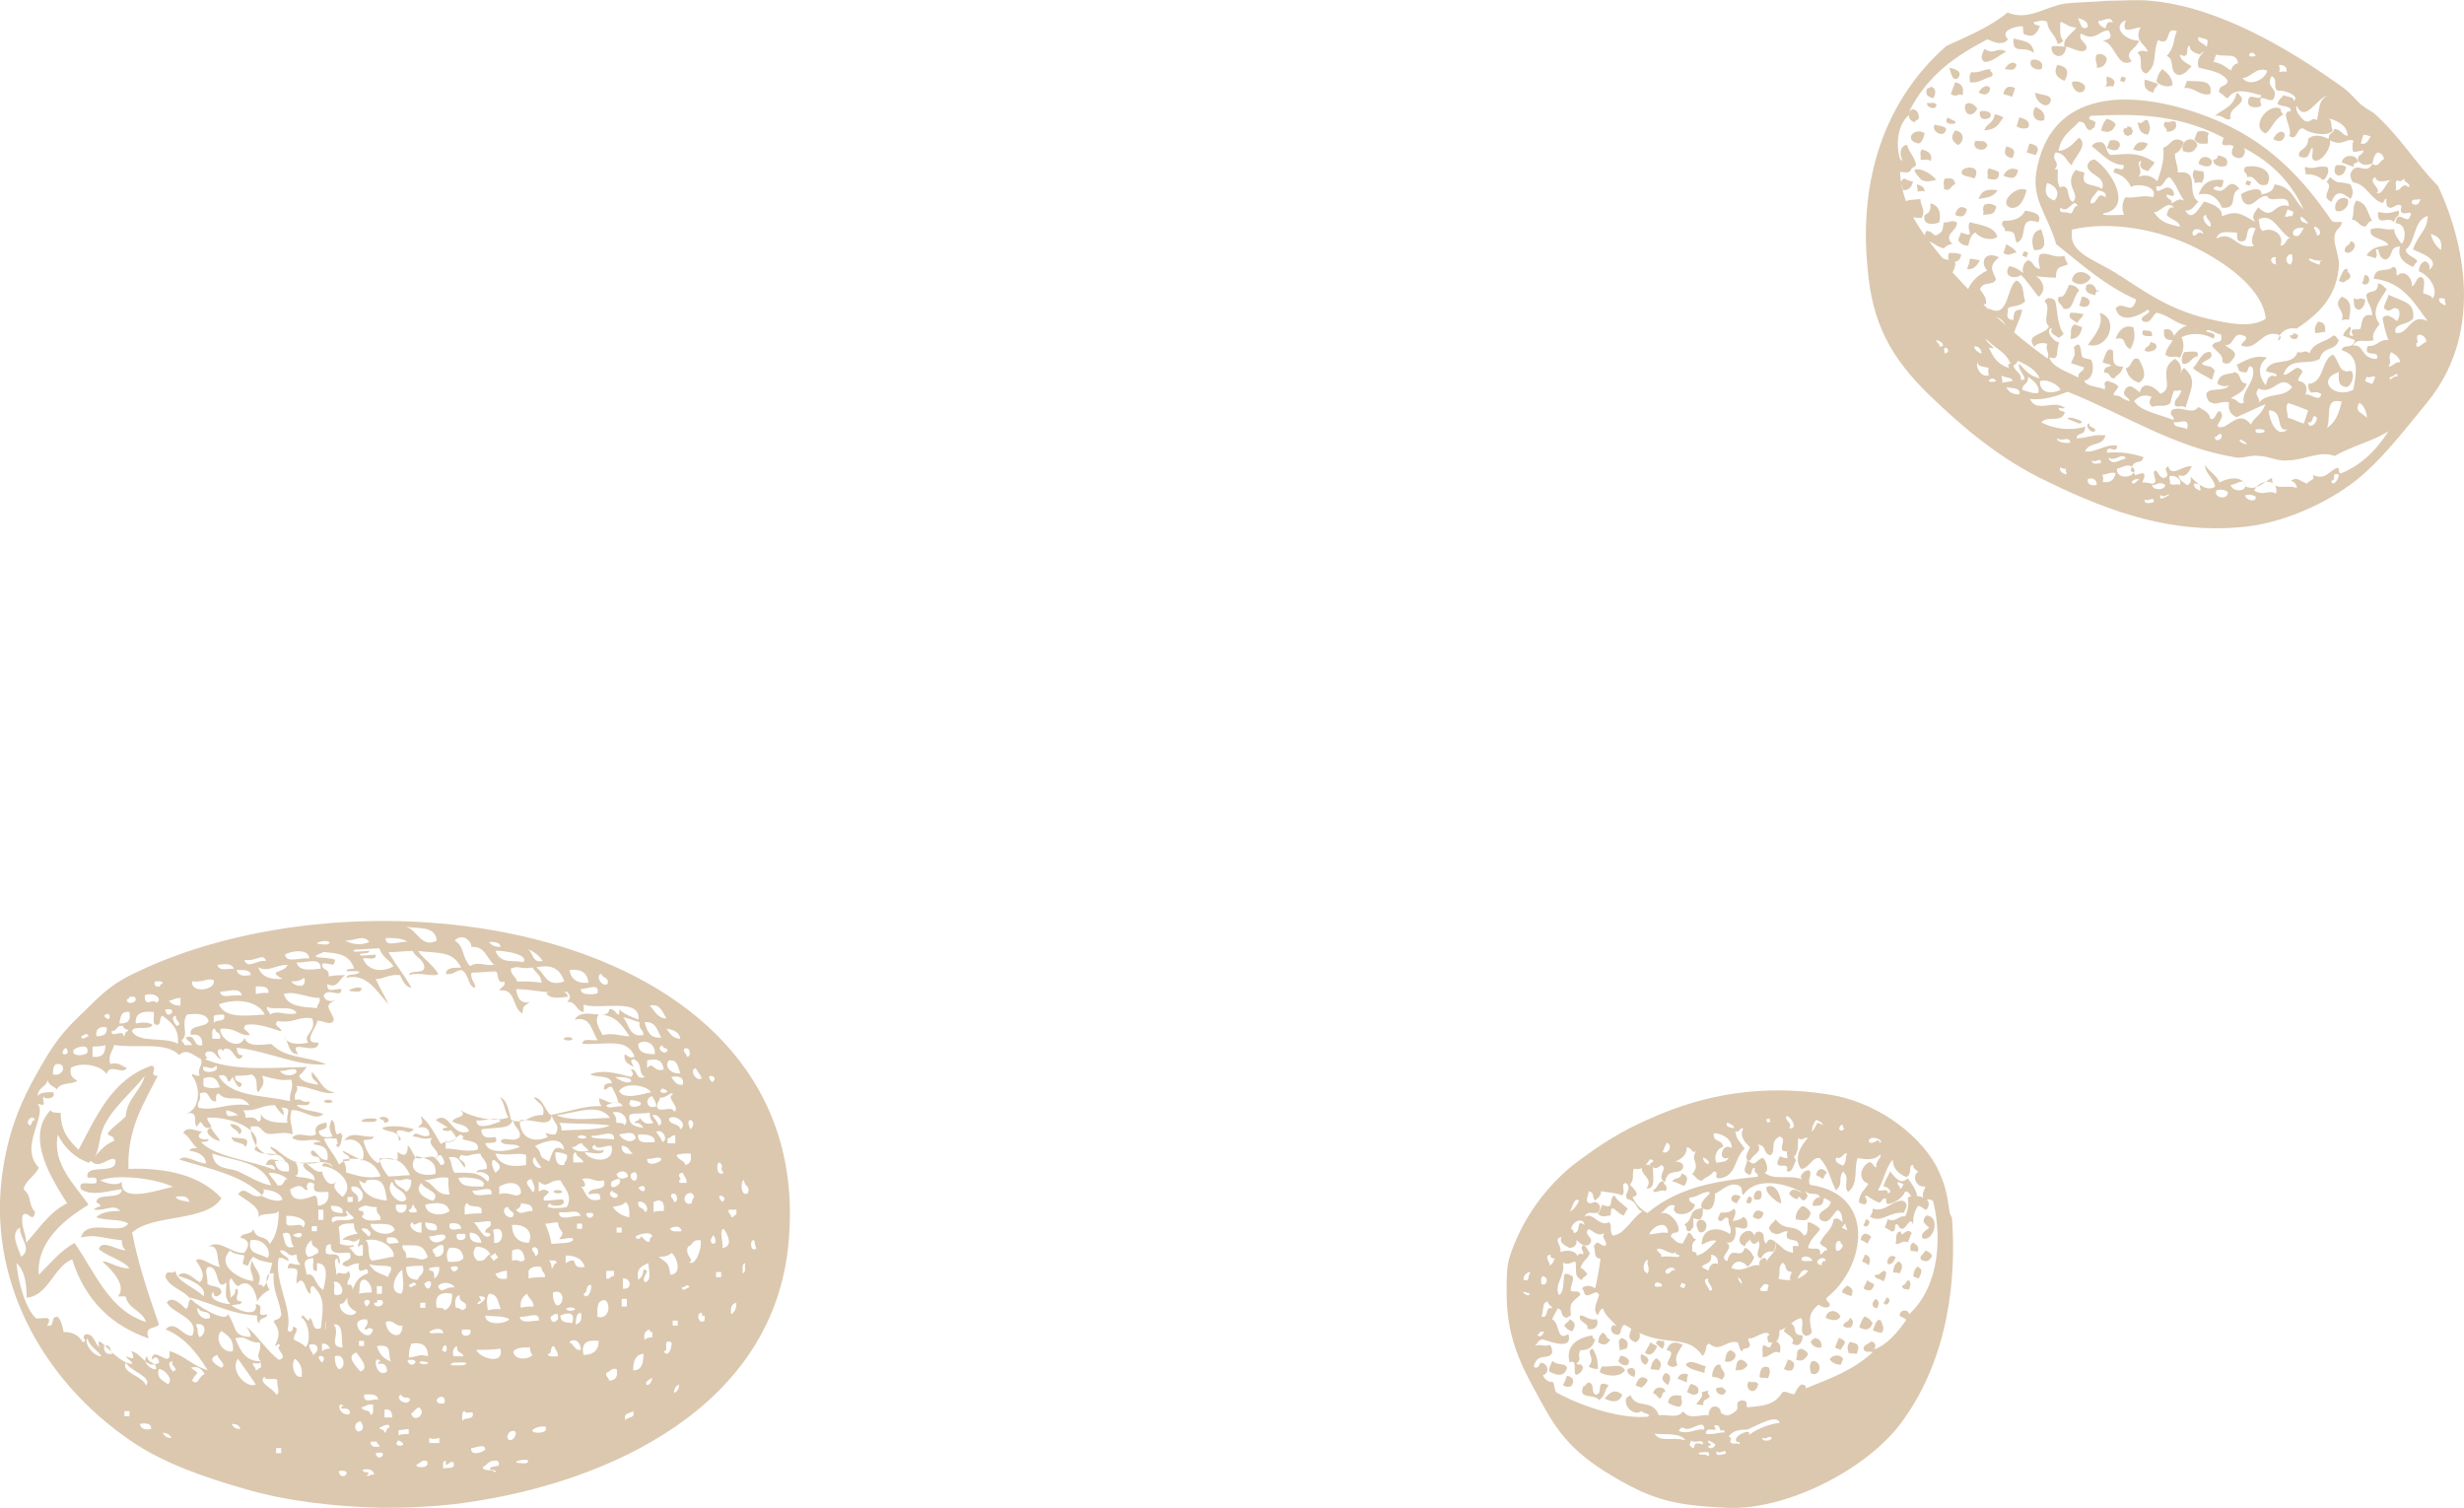 <svg version="1.1" id="圖層_1" xmlns="http://www.w3.org/2000/svg" x="0" y="0" viewBox="0 0 1600 979.2" xml:space="preserve"><style>.st0{fill:#dbc8af}</style><path class="st0" d="M1244.1 107.4c0-4.7-4.7-8.5-5.7-13.3-9.5 1-1 20.9 5.7 13.3m7.5-50.2c-1.9 3.8 0 5.7 3.8 6.6 1.9-3.8 1.9-6.6-1.9-7.6 0 1-.9 1-1.9 1m-5.6 36c1.9-.9 2.8-2.8 3.8-6.6-6.7-4.7-14.3 4.7-3.8 6.6m5.6-26.5c-1.9 2.8 6.6 5.7 5.7.9-2.8-1.8-3.8.1-5.7-.9m-15.1 49.2c-3.8 1.9-.9 4.7-.9 7.6 2.8 0 5.7-.9 6.6-5.7-1.9 0-3.8-.9-5.7-1.9m29.3-71.9c.9 2.8 1.9 9.5 5.7 6.6 2.9-3.8-.9-5.7-5.7-6.6m-17.9 53c-1.9 2.8 0 3.8-.9 6.6 2.8.9 3.8-.9 6.6.9 1.8-4.7-2-6.5-5.7-7.5m-4.8 13.3c.9 2.8 2.8 4.7 4.7 6.6 4.7 1.9 6.6 0 9.5 0-1.9-2.8-9.4-8.5-14.2-6.6m-8.5 25.5c3.8 4.7 6.6 5.7 13.3 5.7 2.8-5.7-.9-7.6-.9-12.3-4.8 1-11.5-.9-12.4 6.6m21.8-54.9c-2.8 3.8 4.7 8.5 6.6 4.7 2.8-3.7-3.8-3.7-6.6-4.7m-11.4 38.8c-.9 1.9.9 2.8 0 4.7 1.9 0 2.8-.9 4.7 0 .1-2.8-1.8-3.7-4.7-4.7m24.6-66.3c-.9 2.8-1.9 4.7-2.8 7.6 3.8 2.8 4.7-.9 7.6.9.9-4.7 0-7.5-4.8-8.5m-4.7 22.8c-3.8 4.7 3.8 4.7 4.7 3.8 1-1.9-2.8-1.9-4.7-3.8m15.2-29.4c-1.9 2.8-.9 4.7-.9 6.6 5.7.9 9.5-2.8 14.2-3.8 1.9-2.8-1.9-2.8-.9-4.7-4.9 0-7.7 2.9-12.4 1.9m-8.6 47.4c3.8-1.9 4.7-8.5-1.9-9.5-2.8 3.8-2.8 6.6 1.9 9.5m-21.7 45.4c-1.9 6.6 5.7 6.6 9.5 4.7.9-4.7.9-10.4-5.7-12.3-.1 4.8-.1 5.7-3.8 7.6m38.8-107.9c-1.9 3.8-2.8 6.6 0 8.5 5.7 0 9.5-4.7 14.2-6.6-6.6-3.8-7.6 2.8-14.2-1.9m-12.3 36c-1.9 6.6 4.7 9.5 7.6 2.8-2-2.8-4.8-4.7-7.6-2.8m-13.3 48.2c-1.9 2.8 0 4.7-.9 6.6 4.7 2.8 4.7-2.8 7.6-2.8-1-4.7-2.9-3.8-6.7-3.8m-12.3 34.1c-.9 1.9-.9 4.7-1.9 6.6 5.7-.9 6.6 2.8 13.3 4.7 1.9-1.9 3.8-2.8 5.7-2.8-6.6-6.6 3.8-8.5 2.8-14.2-3.8-1.9-5.7.9-8.5 0-.9 5.7 0 5.7-4.7 8.5-2.9.1-2-2.8-6.7-2.8m34.1-89.9c3.8 1.9 6.6 1.9 7.6-2.8-1.9-2.9-5.7-1-7.6 2.8m.9 12.3c-.9 5.7 3.8 5.7 6.6 3.8 2-3.8-3.7-4.8-6.6-3.8m-11.3 37.9c-2.8 4.7 4.7 3.8 7.6 5.7 4.7-7.6-3.8-8.6-7.6-5.7m8.5-19c-3.8 5.7 6.6 8.5 7.6 2.8-1.9-3.7-3.8-1.8-7.6-2.8m24.6-66.3c-.9 11.4 6.6 3.8 13.3 9.5-1-7.6-5.7-7.6-13.3-9.5m-5.7 19.9c2.8 0 6.6 1.9 7.6-2.8-1.9-2.9-5.7-1-7.6 2.8m-13.2 39.8c7.6-.9 8.5-2.8 12.3-8.5-1.9-.9-3.8-1.9-5.7-1.9-.9 6.6-5.7 5.7-6.6 10.4m-19 54.9c4.7 1.9 6.6.9 7.6-3.8-3.8-2.8-6.6-.9-7.6 3.8m31.3-78.6c1.9.9 3.8.9 5.7 1.9l1.9-5.7c-3.8-1.9-6.7-.9-7.6 3.8m-35.1 103.2c-3.8 6.6 7.6 8.5 7.6.9-2.8-.9-5.7-.9-7.6-.9m7.6-13.2c-.9 1.9-.9 2.8-1.9 4.7.9 1.9 2.8 3.8 6.6 3.8.9-3.8 1.9-7.6 4.7-8.5 2.8 3.8 10.4 5.7 14.2 2.8-1.9-6.6-10.4-7.6-18-9.5-2.7 5.7 4.8 10.5-5.6 6.7m18-41.7c-1.9 2.8 0 3.8-.9 6.6 3.8.9 7.6 1.9 7.6-3.8-1.9-1.8-3.8-1.8-6.7-2.8m-6.6 19.9c4.7-.9 9.5-.9 12.3-5.7-6.6-.9-10.4 0-12.3 5.7m34.1-90c-1.9 4.7 3.8 6.6 6.6 5.7 2.8-4.7-3.8-7.5-6.6-5.7m-30.3 93.8c-1.9 2.8 0 3.8-.9 6.6 3.8-.9 7.6.9 8.5-5.7-2.9-1.9-5.7-1.9-7.6-.9m14.2-37.9c-1.9 4.7-.9 6.6 3.8 7.6 2.8-4.7.9-6.6-3.8-7.6m8.5-18.9c-.9 1.9-.9 3.8-1.9 5.7 2.8 1.9 5.7 1.9 7.6.9 1.9-3.8-1.9-5.7-5.7-6.6m-32.2 91.8c0 1.9-.9 4.7-1.9 6.6 3.8.9 6.6-1.9 8.5-5.7-1.9.1-3.8-.9-6.6-.9m21.8-53.9c4.7 1.9 8.5 2.8 9.5-3.8-4.8-1.9-7.6 0-9.5 3.8m20.8-54c-.9 4.7 6.6 11.4 9.5 6.6 2.8-5.7-6.6-4.7-9.5-6.6m-44.5 129.7c1.9 3.8 4.7 6.6 8.5 9.5.9-.9 1.9-1.9 3.8-1.9.9-3.8-1.9-6.6-3.8-9.5 1.9-5.7 8.5-1.9 10.4-6.6-2.8-6.6-4.7-8.5 1.9-14.2-9.5-4.7-12.3 3.8-7.6 8.5-7.5 3.8-11.3 8.5-13.2 14.2m44.5-120.3c-3.8 5.7.9 10.4 5.7 8.5.9-3.7-.9-6.6-5.7-8.5m-16.1 65.4c5.7.9 8.5-4.7 10.4-11.4-6.6-3.8-18.9 8.5-10.4 11.4m30.3-92.8c-2.8 5.7 0 8.5 4.7 10.4 3.8-6.6 1-9.5-4.7-10.4m-18 51.1c-.9 1.9-.9 3.8-1.9 5.7 1.9.9 3.8.9 5.7 1.9 2.9-3.8 1.9-6.6-3.8-7.6m-17 50.2c-2.8 3.8 1.9 3.8.9 6.6 7.6 0 5.7 1.9 7.6 7.6 8.5-2.8 0-18 14.2-13.3 2.8-5.7-3.8-6.6-8.5-7.6-2.9 5.8-8.5 6.7-14.2 6.7m1.9 15.2c-.9 1.9-.9 3.8-1.9 5.7 4.7 2.8 5.7-.9 8.5 0-.9-2.9-3.8-3.8-6.6-5.7m-11.4 41.6c-.9 1.9.9 2.8 0 4.7 12.3.9 9.5 8.5 16.1 12.3 1.9-6.6 3.8-8.5 5.7-16.1-4.7 0-5.7.9-5.7 6.6-6.6 0-2.8-5.7-3.8-7.6 3.8-1.9 8.5-.9 11.4-4.7-1.9-3.8 0-10.4-5.7-13.3-6.6 3.9-4.7 25.7-18 18.1m54-146.8c0 3.8 3.8 8.5 7.6 5.7 3.8-4.7-4.8-7.5-7.6-5.7"/><path class="st0" d="M1321.7 179.4c1.9 0 7.6.9 13.3.9 0-7.6 2.8-6.6 7.6-8.5 0-1.9-1.9-2.8-1.9-5.7-7.6 1.9-10.4-2.8-16.1-.9-1.9 4.7 0 6.6 0 9.5-4.7-.9-3.8-4.7-7.6-5.7-2.8.9-4.7 6.6-2.8 8.5-2.8-1.9-4.7-3.8-9.5-4.7-4.7 7.6 4.7 8.5 7.6 5.7 4.7 4.7 7.6 9.5 11.4 14.2 5.6-3.8 2.8-11.4-2-13.3m-7.6-16.1c0 .9-.9 1.9-.9 2.8.9 0 1.9.9 2.8.9 0-.9.9-1.9.9-2.8-.9-.9-1.8-.9-2.8-.9m6.7-1c9.5.9 6.6-7.6 4.7-13.3-6.6 1-6.6 8.6-4.7 13.3m40.7-126.8c-1.9 3.8.9 5.7 0 8.5 2.8 0 5.7-.9 6.6-5.7-.9-2.8-3.8-3.8-6.6-2.8m6.6 14.2c-.9 2.8.9 3.8-.9 6.6 1.9 0 2.8-.9 4.7 0 2.8-3.8 0-5.7-3.8-6.6m-3.8 35c4.7 1.9 7.6.9 9.5-3.8-.9-1.9-2.8-2.8-5.7-3.8-1.9 1.9-2.8 3.8-3.8 7.6m13.3-35c0 .9-.9 1.9-.9 2.8.9 0 1.9.9 2.8.9 0-.9.9-1.9.9-2.8 0 0-1.9-.9-2.8-.9m-7.6 41.6c-.9 1.9-.9 2.8-1.9 4.7 3.8 1.9 7.6 2.8 8.5-1.9 0-2.8-3.7-3.7-6.6-2.8m-33.1 101.3c-1.9 3.8 1.9 4.7 2.8 7.6 6.6 2.8 6.6-8.5 10.4-11.4-.9-1.9-2.8-3.8-6.6-3.8-1.9 3.9-2.8 8.6-6.6 7.6m42.6-109.8c0 .9-.9 1.9-.9 2.8.9 0 .9.9.9 1.9.9 0 1.9.9 2.8.9 0-.9.9-.9 1.9-.9 0-.9.9-1.9.9-2.8-.9 0-.9-.9-.9-1.9-.9 0-1.9-.9-2.8-.9 0 1.9-1 1.9-1.9.9m-34.1 99.4c3.8 3.8 9.5 2.8 12.3-1.9-2.8-4.7-11.4-5.6-12.3 1.9m55.9-127.8l-8.5-2.8c-.9 3.8 0 7.6 5.7 8.5-.1-2.9 1.8-2.9 2.8-5.7M1388 79c.9 3.8.9 7.6 6.6 8.5 2.8-4.7.9-6.6 0-9.5-2.8-.9-3.8 3.9-6.6 1m-43.6 124.1c-1.9 3.8 1.9 4.7 4.7 6.6.9-2.8 2.8-2.8 3.8-5.7-3.7-.9-5.6-.9-8.5-.9m66.3-147.8c0-4.7-2.8-7.6-6.6-10.4-1.9 1.9-2.8 3.8-3.8 7.6 1 2.8 7.6 4.7 10.4 2.8M1385.2 97c4.7 1.9 7.6.9 9.5-3.8-4.8-1.9-7.6-.9-9.5 3.8m-33.2 95.6c-.9 1.9-.9 3.8-1.9 5.7 6.7 3.8 10.4-4.7 1.9-5.7m-7.6 27.5c3.8 0 6.6-1.9 7.6-7.6-1.9-.9-2.8-.9-4.7-1.9-3.8 1.9-1.9 5.7-2.9 9.5M1406 79c-2.8 3.8 1.9 3.8.9 6.6 3.8 0 7.6-1.9 5.7-6.6-2.8-.9-3.8 1-6.6 0m-42.6 124.1c2.8 7.6-2.8 14.2-7.6 20.8 13.3 3.8 20.8-17 7.6-20.8m-19 68.1c-5.7 0 3.8 2.8 5.7 3.8 5.7-.9-3.8-3.8-5.7-3.8m75.8-218.7c-.9 1.9-.9 2.8-1.9 4.7 6.6-.9 10.4 5.7 17 3.8 1.9-10.4-8.5-7.6-15.1-8.5m-54.9 182.8c1.9.9 3.8.9 5.7 1.9-1.9 1.9-4.7 0-4.7 4.7 4.7 0 2.8 3.8 6.6 3.8 1.9-2.8 4.7-2.8 5.7-7.6-8.5 0-5.7-5.7-6.6-10.4-3.9-2.9-4.8 2.8-6.7 7.6M1417.4 98c4.7 1.9 7.6.9 9.5-3.8-2-6.7-11.4-3.8-9.5 3.8m-43.6 122.1c7.6-1.9 3.8 3.8 9.5 6.6 3.8-6.6 2.8-10.4 1.9-14.2-5.7-1.9-9.5 1.9-11.4 7.6"/><path class="st0" d="M1433.5 93.2c.9-2.8-.9-3.8.9-6.6-2.8-1.9-5.7-1.9-7.6-.9-.9 1.9-.9 2.8-1.9 4.7 1.9 3.8 5.7 2.8 8.6 2.8m-8.6 17.1c-2.8 4.7.9 5.7 0 8.5 1.9 0 2.8-.9 4.7 0 1.9-2.8 1.9-5.7.9-7.6-.8 0-2.7 0-5.6-.9M1380.4 239c.9 3.8 2.8 7.6 8.5 9.5 6.6-3.8 1.9-11.4 0-15.2-4.7-2.8-4.7 5.7-8.5 5.7m57.8-163.8c5.7-.9 6.6 3.8 10.4 1.9-2.8-8.5 14.2-9.5 3.8-17-1.9 9.4-8.5 10.4-14.2 15.1m-1.9 29.4c-1.9-3.8-8.5-3.8-8.5 1.9 3.8 1.9 8.5 2.8 8.5-1.9m-44.5 109.8c-2.8 4.7 3.8 3.8 5.7 3.8 0-4.7-1.9-2.8-5.7-3.8m45.4-91.8c2.8-4.7 5.7 3.8 6.6-5.7-7.6-.9-13.3.9-16.1 9.5 7.6-1.9 12.3 1.9 15.2 8.5 11.4.9 3.8-9.5 11.4-12.3-8.5-9.5-7.6 5.7-17.1 0m-44.5 105.1c2.8 1.9 10.4-.9 6.6-4.7-.9 0-1.9-.9-2.8-.9-.9 3.7-3.8 2.7-3.8 5.6m53.1-120.3c1.9-4.7-1.9-5.7-5.7-6.6 0 1.9-.9 2.8-2.8 2.8-1 3.8 5.6 5.7 8.5 3.8m25.5-20.8c4.7-3.8 4.7-8.5 11.4-12.3-.9-.9-1.9-1.9-1.9-3.8-8.5-3.8-19.9 12.3-9.5 16.1m-13.2 21.8c-2.8 3.8 1.9 3.8.9 6.6 6.6-1.9 5.7 7.6 13.3 4.7 4.7-9.4-6.6-13.2-14.2-11.3m-39.8 120.2c-1.9 2.8-1.9 5.7-.9 7.6 4.7.9 5.7-4.7 9.5-4.7 1.8-4.8-4.8-2.9-8.6-2.9m-7.6 22.8c-.9 3.8 4.7 1.9 5.7 1.9-.9 5.7-5.7 5.7-3.8 10.4 2.8.9 3.8-.9 6.6.9 3.8-13.3 7.6-18-.9-25.6-2.8 1-2.8 8.6-7.6 12.4m48.3-134.5c0 .9-.9 1.9-.9 2.8.9 0 1.9.9 2.8.9 0-.9.9-1.9.9-2.8-.9 0-1.8 0-2.8-.9M1424 239c2.8 2.8 7.6 4.7 12.3 7.6.9-1.9.9-3.8 1.9-5.7-2.8-4.7-4.7-1.9-8.5-4.7 1.9-2.8 8.5-2.8 5.7-7.6-5.7-.9-7.6 6.7-11.4 10.4m52.1-148.6c3.8 1.9 6.6 1.9 7.6-2.8-1-3.8-5.7-2-7.6 2.8m20.8 18c-.9 1.9.9 2.8 0 4.7 4.7 0 8.5.9 11.4 3.8 2.8-.9 4.7-6.6 2.8-8.5-7.6-1-7.6 1.9-14.2 0m13.3 9.4c6.6 3.8-4.7 9.5 3.8 13.3 2.8-7.6 6.6-6.6 12.3-1.9 2.8-4.7.9-6.6 0-9.5-9.5-2.8-6.6.9-13.3-4.7-.9.9-1.9 3.8-2.8 2.8m6.6-10.4c-3.8 7.6 5.7 9.5 6.6.9-2.8-1.8-4.7-.9-6.6-.9m3.8-1.9c2.8.9 4.7 1.9 7.6 2.8 0-1.9.9-2.8 2.8-2.8 0-5.7-9.5-5.7-10.4 0"/><path class="st0" d="M1516.8 136.8c4.7 1.9 9.5-3.8 7.6-7.6-5.7-2.8-9.5 3.8-7.6 7.6m-29.4 80.5c-1.9 2.8 5.7 4.7 4.7 0-.9 0-1.9-.9-2.8-.9-.9 1.8-.9 1.8-1.9.9m42.6-87.1c-2.8 4.7-.9 7.6-2.8 12.3 4.7.9 3.8 3.8 8.5 4.7 1.9-.9 1.9-3.8 4.7-3.8-3.7-5.7-2.8-11.4-10.4-13.2m-26.5 86.1c2.8 0 4.7-.9 6.6-.9-.9-2.8.9-5.7-4.7-6.6-1.9 1.8-2.8 5.6-1.9 7.5m19-53c3.8 3.8 10.4-5.7 3.8-6.6-1 3.8-3.8 1.9-3.8 6.6m-3.8 18.9c3.8 2.8 4.7-.9 6.6-.9 2.8-3.8-1.9-3.8-.9-6.6-2.9-1-3.8 3.7-5.7 7.5m1.9 25.6c1.9 0 2.8-.9 4.7 0 .9-6.6 2.8-12.3-4.7-15.2-6.7 6.7 2.8 8.6 0 15.2m23.6-70.1c-.9 10.4 6.6 1.9 10.4 6.6.9-4.7 4.7-3.8 2.8-7.6-6.5 2-6.5 2-13.2 1m-16 55.9c.9 2.8-.9 6.6 3.8 7.6 1.9-.9 3.8-2.8 3.8-6.6-3.9-2-3.9.9-7.6-1m7.5-15.2c-.9 1.9-.9 3.8-1.9 5.7 4.8 2.9 6.7-4.7 1.9-5.7"/><path class="st0" d="M1583.1 120.7c-14.2-14.2-24.6-32.2-41.7-47.3-2.8-1.9-6.6-3.8-9.5-6.6-5.7-5.7-6.6-7.6-15.2-13.3-29.4-20.8-75.8-49.2-120.3-53-8.5-.9-18.9 0-28.4 0-9.5.9-19.9.9-27.5 1.9-12.3 1.9-23.7 11.4-36.9 5.7-11.4 9.5-25.6 15.2-39.8 21.8-39.8 35-56.8 86.2-51.1 143.9 2.8 36 15.2 58.7 40.7 83.3 20.8 19.9 44.5 40.7 76.7 55.9 42.6 20.8 81.4 33.1 124 29.4 26.5-1.9 56.8-15.2 76.7-31.2 15.2-12.3 29.4-30.3 45.5-50.2 34.2-41.8 26.7-97.7 6.8-140.3m-188.5-87.1c-2.8-.9-5.7-.9-6.6.9 4.7 2.8-.9 11.4 5.7 13.3 7.6-5.7 3.8-12.3 7.6-21.8 9.5 4.7 3.8-9.5 12.3-5.7-2.8 5.7-.9 9.5-6.6 16.1 5.7 1.9.9 10.4 7.6 12.3 3.8 0 5.7-2.8 8.5-5.7-2.8-1.9-7.6-3.8-7.6-7.6 7.6 3.8 2.8-5.7 6.6-5.7-.9 2.8 2.8 4.7 6.6 5.7.9-1.9 2.8-1.9 4.7-3.8-.9-3.8-7.6-3.8-5.7-7.6 1.9.9 3.8.9 5.7 1.9.9 8.5-8.5 9.5-5.7 18 7.6 1.9 15.2 2.8 18.9 8.5-.9 4.7-5.7 1.9-5.7 7.6 2.8.9 2.8 2.8 5.7 3.8 4.7-7.6 14.2-3.8 21.8-1.9-.9 4.7-8.5-2.8-8.5 3.8-.9 4.7 6.6 4.7 8.5 2.8-2.8-9.5 3.8-1.9 7.6-3.8 4.7-7.6-5.7-7.6-.9-15.2 4.7 1.9 0 8.5 4.7 9.5 3.8-.9 14.2 3.8 9.5 6.6.9-2.8-4.7-2.8-6.6-3.8-.9 1.9-2.8 1.9-3.8 5.7 1.9 1.9 9.5.9 8.5 4.7-7.6 0 1.9 11.4-.9 16.1 5.7 3.8 4.7-6.6 9.5-4.7 2.8 2.8 16.1 5.7 18.9.9-1.9-1.9 0-5.7-2.8-7.6 7.6 1.9 12.3 5.7 12.3 11.4-3.8-.9-3.8-3.8-8.5-4.7-.9 3.8-3.8 1.9-3.8 6.6-5.7-2.8-10.4-2.8-13.3 0 0 7.6-7.6 6.6-5.7 11.4 7.6 2.8 5.7-3.8 8.5-5.7.9 2.8-1.9 7.6 1.9 8.5 4.7 0 10.4-8.5 9.5-13.3 8.5 4.7 11.4-2.8 16.1.9-1.9-1.9-1.9 5.7-.9 6.6 2.8 0 4.7-.9 6.6-.9-.9 3.8-3.8 1.9-3.8 6.6 3.8 3.8 5.7 2.8 9.5 1.9-3.8 8.5-10.4-2.8-14.2 6.6 0 1.9 0 3.8 1.9 5.7 8.5.9 11.4 11.4 18.9 13.3.9 0 .9-2.8 2.8-2.8-.9 0 0 4.7 0 4.7 3.8 3.8 5.7-2.8 9.5 0-2.8 9.5 8.5.9 5.7 6.6-1.9 6.6-8.5-5.7-9.5 4.7 7.6 0 6.6 11.4 3.8 13.3-1.9-2.8-4.7-5.7-4.7-9.5-7.6.9-8.5-1.9-15.2 0-1.9 6.6 9.5 5.7 11.4 10.4-5.7.9-10.4.9-14.2 6.6 1.9.9 3.8.9 5.7 1.9 2.8-2.8-1.9-6.6 1.9-5.7.9 2.8.9 5.7 4.7 6.6 5.7-1.9 1.9-8.5 9.5-8.5-1.9 6.6 1.9 10.4 8.5 13.3.9-1.9 1.9-2.8 2.8-3.8-1.9-2.8-7.6-3.8-7.6-7.6 6.6-4.7 4.7-18.9 14.2-21.8 0 9.5-6.6 12.3-9.5 21.8 3.8 1.9 18.9 6.6 10.4 13.3.9-2.8 0-4.7-2.8-5.7-1.9.9-3.8 2.8-3.8 6.6 7.6 2.8 13.3 13.3 8.5 18 .9-1.9-2.8-2.8-5.7-3.8 0-3.8 1.9-8.5-.9-10.4-3.8-.9-3.8 5.7-6.6 5.7.9-4.7-4.7-11.4-9.5-6.6-.9-1.9.9-5.7-2.8-5.7-3.8 3.8-11.4-.9-12.3 7.6 18.9 1.9 26.5 16.1 35 27.5-11.4-5.7-12.3 9.5-20.8 7.6-1.9-6.6 8.5-4.7 11.4-9.5.9-10.4-5.7-10.4-16.1-15.2 0 2.8-4.7 8.5-1.9 9.5 3.8 2.8 3.8-2.8 8.5 0 .9 1.9.9 4.7-.9 7.6-2.8-1.9-6.6-5.7-9.5-1.9.9 4.7 1.9 9.5 3.8 14.2-5.7-.9-7.6 4.7-13.3 3.8-3.8 8.5 8.5 1.9 5.7 8.5-10.4 0-8.5-10.4-15.2-8.5 1.9-5.7 8.5-1.9 13.3-3.8-1.9-3.8 1.9-7.6 3.8-10.4-6.6-8.5.9-16.1 4.7-22.7-1.9-.9-1.9-2.8-5.7-3.8 0 7.6-5.7 3.8-7.6 7.6 0 4.7 3.8 7.6 3.8 13.3-7.6-1.9-6.6 6.6-7.6 8.5-.9 1.9-8.5-1.9-4.7 4.7-5.7.9.9-5.7-2.8-5.7-.9 1.9-2.8 1.9-3.8 5.7l7.6 2.8c-.9 6.6-7.6 1.9-8.5 6.6 13.3 3.8 8.5 18 7.6 25.6-12.3 6.6-24.6-6.6-9.5-11.4 0 3.8-.9 8.5 3.8 9.5 3.8 1.9 7.6-8.5 3.8-10.4-7.6 2.8-7.6-7.6-11.4-10.4-7.6 2.8-5.7 18.9-16.1 18.9 0 1.9 0 3.8 1.9 5.7 1.9 0 3.8-.9 6.6.9-.9 6.6-8.5-1.9-10.4.9 1.9-4.7.9-8.5-4.7-9.5.9-4.7 5.7-5.7 0-8.5-3.8.9-5.7 4.7-9.5 4.7 3.8-12.3 16.1-5.7 23.7-10.4 1.9-8.5 10.4-4.7 12.3-12.3-1.9-.9-.9-2.8-3.8-2.8-4.7 4.7-12.3 3.8-15.2 11.4-3.8-2.8-4.7.9-7.6-.9-3.8 10.4-17 2.8-20.8 12.3 1.9 1.9 8.5.9 6.6 3.8-4.7-1.9-5.7 1.9-6.6 5.7-4.7-5.7-5.7-13.3.9-18-8.5-1.9-14.2 1.9-19.9 4.7 1.9 1.9 0 4.7 4.7 4.7 3.8 1.9 1.9-6.6 5.7-2.8 2.8 8.5-7.6 15.2-5.7 22.7-3.8 1.9-3.8-2.8-8.5-2.8 3.8-2.8 8.5-3.8 10.4-9.5-5.7-.9-2.8-5.7-7.6-7.6-3.8 1.9-10.4 0-11.4 7.6 2.8 1.9 5.7 1.9 7.6.9-2.8 5.7-19.9-.9-13.3 10.4 5.7 3.8 7.6-.9 13.3.9-.9 4.7.9 7.6 4.7 9.5 6.6-2.8 12.3-5.7 18.9-8.5-2.8 7.6-7.6 8.5-9.5 13.3-8.5-11.4-16.1 5.7-21.8.9 1.9-4.7 4.7-5.7 1.9-9.5-2.8-.9-2.8 6.6-6.6 4.7 0-3.8-4.7-5.7-7.6-7.6-3.8 5.7-10.4-.9-17 1.9-2.8 3.8 1.9 3.8.9 6.6-9.5-3.8-21.8-5.7-25.6-12.3 2.8-2.8 5.7-4.7 11.4-2.8-1.9 2.8-1.9 5.7.9 6.6 2.8-1.9 8.5.9 11.4-2.8 1.9-12.3 12.3-21.8 2.8-28.4-12.3 7.6.9 18.9-9.5 22.7-2.8-3.8-11.4-9.5-13.3-.9-2.8-1.9-6.6-6.6-9.5-1.9-2.8 4.7 2.8 4.7 2.8 7.6-6.6-1.9-4.7-3.8-10.4-3.8.9-4.7 5.7-4.7.9-7.6-1.9-.9-2.8-.9-4.7-1.9-3.8 1.9-.9 1.9-1.9 5.7-3.8-1.9-12.3-1.9-13.3-5.7 5.7-.9 6.6-8.5 4.7-13.3-.9-.9-4.7-.9-5.7-1.9-1.9-1.9 0-12.3-5.7-6.6.9 5.7.9 3.8-1.9 10.4l8.5 2.8c-.9 3.8-3.8 1.9-3.8 6.6-6.6-3.8-17-6.6-18.9-13.3 7.6 2.8 3.8-3.8 6.6-9.5-4.7-.9-9.5-8.5-4.7-9.5-1.9 3.8 1.9 4.7 4.7 6.6.9-1.9 1.9-.9 2.8-2.8-4.7-6.6-3.8-17-5.7-21.8-2.8-1.9-5.7-1.9-6.6.9 4.7 3.8-1.9 12.3 2.8 16.1-1.9 5.7-16.1 4.7-9.5 13.3 1.9-2.8 5.7-2.8 8.5-1.9-1.9 3.8 1.9 5.7 0 9.5-23.7-17-43.6-36-61.6-55.9 1.9-3.8 2.8-6.6 0-8.5-1.9 0-3.8.9-6.6-.9-13.3-16.1-26.5-33.1-27.5-55.9 2.8 0 6.6 1.9 7.6-2.8.9-6.6-6.6-2.8-7.6-5.7-2.8-8.5-1.9-21.8 5.7-28.4 0 1.9.9 3.8 3.8 4.7.9-1.9 1.9-.9 2.8-2.8 0-4.7-3.8-7.6-6.6-3.8 12.3-24.6 31.2-36.9 51.1-47.3 5.7 2.8 10.4 3.8 13.3 0-5.7-5.7 4.7-8.5 9.5-8.5.9 1.9-.9 5.7 2.8 5.7 4.7 1.9 6.6-1.9 8.5-5.7-1.9-.9-4.7-.9-3.8-2.8 2.8 0 4.7-1.9 8.5 0 0 5.7 5.7 8.5 6.6 14.2 1.9 0 2.8-.9 3.8-1.9-2.8-2.8-1.9-7.6-1.9-12.3 5.7 1.9 3.8 2.8 10.4 3.8-2.8 3.8-9.5 7.6-7.6 12.3-2.8 0-6.6-.9-8.5 0-.9 6.6 8.5 9.5 9.5 0 4.7.9 11.4 5.7 13.3.9 0-3.8-5.7-4.7-3.8-9.5 9.5 5.7 11.4-1.9 18-1.9 2.8 4.7.9 5.7-3.8 6.6 8.5 1.9 9.5 18.9 18.9 13.3-5.7-5.7 2.8-7.6 4.7-13.3-9.5 0-18-9.5-8.5-13.3-3.8 10.4 4.7 4.7 9.5 4.7-4.8 9.1 3.7 11 4.6 15.8m-135.4 191.2c.9-1.9-1.9-1.9-1.9-3.8 3.8.1 6.7 4.8 1.9 3.8m3.8 4.8c-2.8-7.6 5.7-1.9 0 0m92.8-212.1c-4.7 2.8-4.7-2.8-6.6-5.7 4.7.9 6.6 2.8 6.6 5.7m-69.1 212.1c-2.8-.9-4.7-2.8-4.7-4.7 2.8-.1 4.7 1.8 4.7 4.7m4.7 9.4c-.9 1.9 0 3.8 0 4.7-5.7 1.9-9.5-7.6-6.6-8.5-1.9 2.9 4.7 2.9 6.6 3.8m14.2-2.8c-1.9 0-1.9.9-.9 2.8-8.5-2.8-10.4-7.6-13.3-13.3 7.6 1.9-1.9-2.8-1.9-5.7 7.6 7.7 12.3 7.7 16.1 16.2m66.3-221.6c-2.8-.9-3.8 0-4.7 3.8-2.8-.9-4.7-2.8-4.7-4.7 2.8 0 8.5-3.8 9.4.9m-75.7 233c-9.5 1.9-1.9-4.8 0 0m10.4 0c-2.8 0-4.7.9-6.6.9.9-1.9-.9-2.8 0-4.7 1.8 1.9 7.5.9 6.6 3.8m5.6-1c.9-4.7-4.7-5.7-4.7-9.5.9 0 1.9-.9 2.8-2.8 6.6 2.8 12.3 6.6 14.2 11.4-7.6-1.9-9.5-5.7-13.3-9.5-1.8 3.8 7.7 11.4 1 10.4m-.9 9.5c-3.8 0-6.6-.9-8.5-4.7 3.8.9 9.4 0 8.5 4.7m5.7-11.4c3.8 2.8 7.6 5.7 6.6 10.4-2.8.9-6.6-.9-10.4-1.9 0-4.7 3.8-2.8 3.8-8.5m7.6 2.9c3.8-1.9 12.3 1.9 13.3 5.7-6.7 2.8-13.3 1.8-13.3-5.7m67.2 49.2c-5.7-1.9-14.2-3.8-23.7-2.8 0-6.6 6.6 1.9 6.6-4.7-8.5-.9-13.3 4.7-20.8 3.8 2.8-6.6 11.4-2.8 13.3-10.4-7.6-.9-12.3 1.9-18.9 1.9.9-4.7 5.7-.9 5.7-7.6-8.5 2.8-19.9 1.9-28.4-2.8 3.8-4.7 13.3.9 15.2-6.6-1.9-.9-4.7-.9-3.8-2.8.9 0 2.8.9 3.8 0-7.6-5.7-18 3.8-22.7-5.7 9.5.9 17-1.9 24.6-4.7 37.9 15.2 69.1 36 108.9 42.6 4.7.9 10.4-1.9 15.2-.9 6.6 0 12.3 3.8 18.9 2.8 10.4 0 20.8-6.6 30.3-2.8 11.4-6.6 24.6-9.5 35-16.1-8.5 13.3-18.9 22.7-31.2 27.5-1.9-.9 0-2.8-1.9-3.8-5.7 1.9-7.6 8.5-16.1 4.7 1.9 3.8-1.9 2.8-3.8 5.7-4.7-1.9-6.6-4.7-10.4-1.9 2.8.9 3.8 2.8 3.8 4.7-6.6-2.8-16.1 2.8-16.1-6.6-5.7 2.8-9.5 8.5-17 5.7-1.9-7.6-11.4-5.7-17-2.8-1.9-4.7-7.6-7.6-9.5-11.4 0 5.7 5.7 8.5 6.6 14.2-5.7 3.8-12.3-2.8-16.1-6.6.9 2.8 0 4.7-1.9 5.7-2.8-1.9-5.7-3.8-5.7-6.6 4.7 1.9 6.6-1.9 8.5-5.7-5.7-.9-13.3 7.6-15.2 0-4.7 1.9 2.8 5.7-2.8 7.6-3.8 0-4.7-7.6-6.6-3.8 0 3.8 2.8 6.6-.9 7.6-2.8-.9-4.7-.9-6.6-.9 3.8-8.5-.9-5.7-4.7-4.7 0-.9-.9-1.9-2.8-2.8 1.6-9 7.2-3.3 8.2-9m86.2 23.7c-5.7-2.8-7.6 1.9-14.2-1.9 2.8-7.6 16.1-8.5 14.2 1.9m-19.9-5.7c0 5.7-9.5 3.8-9.5 0 3.8 0 7.6-4.7 9.5 0m-72-9.5c-.9 5.7-12.3 5.7-11.4-.9 3.8-1 8.6-4.7 11.4.9m-41.7-18c-1.9.9-9.5 0-8.5-2.8 2.9 2.8 7.6-1.9 8.5 2.8m-2.8 17.1c-.9 1.9.9 1.9 0 3.8-1.9-.9-4.7-1.9-3.8-4.7 1.9.9 2.9.9 3.8.9m111.7-263.3c-1.9 0-3.8 1.9-4.7 4.7-2.8-1.9-5.7-4.7-11.4-5.7.9-.9.9-2.8 1.9-4.7 5.7 2 13.3-1.8 14.2 5.7m-89 259.5c-.9 0-6.6 1.9-5.7-1.9 1.9 2.8 5.7-2.8 5.7 1.9m-2.8 14.2c-2.8.9-6.6 0-5.7-3.8 2.8-.9 5.7 0 5.7 3.8m18.9-17c-2.8 0-9.5 5.7-11.4-.9 3.9 3.7 9.5-3.9 11.4.9m-6.6 9.4c-.9 4.7-3.8 6.6-8.5 5.7.9-1.9 0-3.8 0-4.7 2.8 0 4.7-1.9 8.5-1m90.9-270.8c-8.5 1.9-1.9-5.7 0 0m7.6 9.5c-1.9 6.6-12.3 10.4-16.1 4.7 5.7 0 8.5-7.6 16.1-4.7M1389 311c-4.8 6.6-7.6 0 0 0m95.6-264.2c-1.9-.9-3.8 0-4.7 0 .9-1.9 0-3.8 0-4.7 3.7 0 5.6 1.9 4.7 4.7m-86.2 279.4c-.9 0-6.6 1.9-5.7-1.9 1.9 1.9 6.7-2.9 5.7 1.9m21.8-47.4c-1.9-1.9-9.5-.9-8.5-4.7 3.8.9 10.4-3.8 8.5 4.7m-14.2 36c0 3.8-8.5 3.8-8.5 0 2.8.9 3.8-2.8 8.5 0M1511.1 62c-5.7 3.8-4.7 7.6-6.6 16.1-3.8-2.8-3.8 2.8-8.5 0-2.8-2.8-5.7-5.7-4.7-9.5 5.6 11.4 12.2-3.8 19.8-6.6m-107.9 259.4s.9.9 1.9.9c10.4-4.7-5.7 5.8-1.9-.9m12.3-6.6c-2.8-.9-3.8.9-6.6-.9.9-1.9-.9-2.8 0-4.7 2.8-1 8.5 1.8 6.6 5.6m13.2 0c-.9 1.9.9 1.9 0 3.8-1.9-.9-4.7-1.9-3.8-4.7 1.9 0 2.9.9 3.8.9m13.3-33.1c2.8 2.8-3.8 6.6-3.8 1.9 1.9 0 1.9-1.9 3.8-1.9m4.7 37.8c0 5.7-9.5 3.8-7.6-.9 1.9-1 4.8-1 7.6.9m11.4-31.2c-1.9 0-5.7-2.8-2.8-2.8 1.8.9 5.6 3.7 2.8 2.8m30.3-36.9c-5.7 7.6-16.1 2.8-21.8 10.4 1.9-3.8-3.8-4.7 0-9.5 9.5 4.7 14.2-10.4 21.8-.9m-18 29.3c-.9 0-6.6 1.9-5.7-1.9 1 0 6.6-.9 5.7 1.9m69.1-192.2c-1.9 2.8-2.8 5.7-6.6 4.7.9-1.9.9-3.8 1.9-5.7 1.9 0 3.8 1 4.7 1m-54 190.3c-7.6 6.6-12.3-7.6-12.3-12.3 10.4 0 3.8 14.2 12.3 12.3m-20.8 43.6c.9 4.7-7.6 1.9-6.6-.9 1.9-.1 2.8-1 6.6.9m34.1-55.9l-2.8 8.5c-3.8-.9-6.6-2.8-10.4-3.8 0-3.8-1.9-5.7 0-9.5 3.7 1 8.5 2.9 13.2 4.8m45.4-167.6c2.8.9 3.8 2.8 3.8 4.7-2.8 0-2.8 5.7-7.6 2.8 1-4.7 2-6.6 3.8-7.5m8.6 18c-3.8.9-4.7 9.5-9.5 8.5 3.8-2.8-6.6-7.6-.9-10.4.9 4.7 8.5 1.9 10.4 1.9m-48.3 154.3c0 4.7-5.7 7.6-5.7 2.8 3.8 2 1.9-6.5 5.7-2.8m56.8-155.3c-.9 2.8 4.7 2.8 2.8 5.7-4.7-3.8-4.7 2.8-8.5 1.9.9-2.8-.9-3.8.9-6.6 2.9 1.9 2.9 0 4.8-1m-40.7 144.9c-1.9 7.6-3.8 13.3-9.5 17 2.8-8.5-1.9-19.8 9.5-17m51.1-131.6c-.9 3.8-2.8 4.7-5.7 2.8 0-3.7 3.8-1.8 5.7-2.8m-29.3 115.5l-1.9 4.7c-1.9-.9-2.8-.9-4.7-1.9 0-.9.9-1.9.9-2.8 2.8 1 2.8-.9 5.7 0m-5.7 26.5c-1.9-2.8-8.5-3.8-4.7-9.5 3.7 1 5.6 9.5 4.7 9.5m-18 37c0 3.8-4.7 8.5-4.7 3.8 3.7 0-1-5.7 4.7-3.8m66.3-145.9c-3.8-2.8-5.7-6.6-6.6-10.4 6.6 1.9 7.5 5.7 6.6 10.4m-26.5 73c-2.8-.9-4.7 2.8-7.6 2.8 2.8-3.8-.9-5.7 1.9-9.5 2.8 1.9 5.7 3.8 5.7 6.7m-1.9 9.4c-1.9-1.9-5.7 4.7-4.7 0 1.8 1 5.6-4.7 4.7 0m15.1-27.4c2.8.9 3.8 2.8 3.8 4.7-1.9 0-6.6 6.6-6.6.9 2.8 0-1.9-5.6 2.8-5.6m16.1-22.8c-.9 1.9.9 1.9 0 3.8-1.9-.9-4.7-1.9-3.8-4.7 1.9 0 2.9 0 3.8.9"/><path class="st0" d="M1387.1 194.5c-2.8 11.4-8.5 0-13.3 5.7 2.8 11.4 17 3.8 20.8.9 4.7 1.9-7.6 4.7-2.8 7.6 4.7 1.9 5.7-3.8 8.5-5.7 8.5 1.9 11.4 6.6 19.9 8.5-3.8.9-6.6 3.8-8.5 6.6-.9-2.8-2.8-5.7-6.6-3.8 0 3.8 0 6.6 5.7 6.6-1.9 3.8-3.8 4.7-4.7 9.5 3.8 2.8 5.7 0 9.5 1.9 2.8-5.7 2.8-9.5.9-13.3 7.6-3.8 16.1-1.9 20.8.9 2.8-3.8-2.8-3.8-4.7-4.7.9-2.8 6.6 1.9 9.5 1.9 1.9 7.6-3.8 2.8-5.7 7.6 3.8 4.7 7.6 5.7 6.6 10.4 4.7 2.8 5.7-.9 7.6-2.8 2.8-4.7-3.8-5.7-5.7-8.5 5.7 1.9 4.7-9.5 12.3-5.7 4.7 1.9-4.7 5.7-.9 6.6 9.5 2.8 12.3-10.4 22.7-7.6 1.9.9.9 1.9 0 3.8 1.9 0 2.8-2.8.9-2.8 2.8-3.8 6.6-5.7 11.4-4.7 14.2-9.5 26.5-20.8 27.5-41.7 0-6.6-3.8-13.3-2.8-18.9.9-4.7 3.8-3.8 4.7-8.5-2.8-.9-3.8.9-6.6-.9-18-26.5-40.7-52.1-79.5-67.2-43.6-17-100.4-21.8-111.7 32.2-4.7 20.8 6.6 30.3 12.3 50.2 16.8 13.2 31 26.5 51.9 35.9m-53.1-84.2c4.7-5.7-2.8-5.7.9-11.4 6.6.9 6.6 5.7 10.4 8.5.9-4.7 11.4-13.3 4.7-18-3.8 3.8-7.6 8.5-13.3 8.5 1.9-10.4 8.5-13.3 13.3-18.9 5.7 0 2.8 4.7 7.6 5.7.9-1.9 2.8-.9 2.8-3.8 1.9-3.8-6.6-1.9-2.8-5.7 22.7-.9 54-2.8 86.2 14.2 0 1.9-1.9 3.8 0 4.7 2.8.9 3.8-.9 6.6.9-1.9 3.8-1.9 6.6 2.8 7.6 3.8.9 5.7-4.7 3.8-6.6 19.9 10.4 31.2 23.7 38.8 39.8-6.6-5.7-6.6-14.2-18.9-16.1-.9 5.7-5.7 5.7-8.5 6.6.9-6.6-11.4-1.9-13.3 0 .9 2.8.9 5.7 4.7 6.6 4.7 0 6.6-5.7 12.3-5.7 1.9 5.7 14.2-2.8 14.2 6.6-10.4-2.8-9.5 10.4-19.9.9-2.8 3.8-4.7 5.7-1.9 9.5-9.5-5.7-12.3-7.6-21.8-3.8.9-5.7-7.6-8.5-11.4-9.5-2.8 2.8-7.6 14.2-12.3 5.7 3.8.9 5.7-2.8 8.5-5.7-8.5-5.7 1.9-20.8-13.3-18.9 0-4.7-1.9-7.6-1.9-12.3 2.8-.9 4.7-3.8 5.7-7.6-7.6-4.7-8.5 2.8-13.3 3.8.9 6.6-.9 13.3-3.8 21.8-3.8-3.8-8.5-4.7-12.3-2.8 3.8-4.7-2.8-9.5 1.9-10.4-1.9 3.8 0 5.7 4.7 6.6.9-2.8 2.8-2.8 3.8-5.7-10.4-6.6-16.1-5.7-28.4-4.7-3.8-1.9-1.9-7.6-6.6-8.5-2.8 0-4.7.9-5.7 2.8 7.6 5.7 11.4 11.4 20.8 12.3 0 6.6-6.6-1.9-6.6 4.7 5.7 1.9 8.5 3.8 11.4 9.5 2.8-2.8 18-.9 14.2 6.6-6.6-1.9-11.4.9-18 0-2.8 4.7-1.9 8.5-.9 11.4-2.8 0-16.1.9-13.3-.9 19.9-3.8 4.7-28.4-5.7-35-1.9 0-3.8.9-4.7 3.8 0 6.6 12.3 6.6 9.5 15.2-6.6-3.8-14.2-.9-11.4-10.4-1.9-.9-3.8-.9-5.7-1.9-8.5 9.5 3.8 16.1-1.9 20.8-4.7-1.9-.9-12.3-8.5-9.5-3.5-7.5 1.3-13.2-3.5-11.3m0 19.9c-5.7-1.9-6.6-5.7-4.7-11.4 6.6 1.9 8.5 7.6 4.7 11.4m15.2 3.7c-2.8-.9-2.8 4.7-4.7 4.7-4.7-1.9-7.6.9-6.6-3.8 5.6 4.8 8.4-7.5 11.3-.9m-3.8 15.2c23.7-5.7 56.8-.9 83.3 13.3 19.9 10.4 40.7 26.5 42.6 44.5-9.5 6.6-25.6 2.8-37.9 0-27.5-6.6-43.6-19.9-60.6-30.3-12.3-7.6-28.4-12.3-27.5-24.6.1-.1.1-2.9.1-2.9zm17-25.6c3.8.9 5.7 1.9 4.7 4.7-5.7-4.7-4.7 4.7-9.5 3.8-.8-2.8 2.9-5.6 4.8-8.5m46.4-8.5c4.7 4.7 5.7 10.4 9.5 15.2-3.8-1.9-5.7.9-8.5 1.9 1.9-2.8-3.8-2.8-2.8-5.7 1.9 0 3.8 1.9 4.7 0 0-1.9-.9-3.8-3.8-4.7-3.8 0-8.5 5.7-7.6-.9 4.7 1.8 4.7-4.9 8.5-5.8m2.9 19.9c-2.8-.9-3.8.9-4.7 4.7 1.9 2.8 8.5 3.8 8.5 7.6-8.5-1.9-12.3-2.8-17-9.5 3.7 1 9.4-8.5 13.2-2.8m18.9 17c-3.8-2.8-3.8 1.9-6.6.9-1.9-5.6 6.6-4.7 6.6-.9m4.8-4.7c-3.8-.9-6.6-7.6-2.8-7.6-.1 2.9 3.7 3.8 2.8 7.6m17 3.8c.9 1.9-.9 5.7 2.8 5.7 6.6.9.9-11.4 9.5-8.5-1.9 4.7-3.8 9.5-.9 11.4-12.3 2.8-13.3-10.4-24.6-4.7 1.8-5.8 7.5-3.9 13.2-3.9m35 3.8c-2.8-.9-2.8 4.7-6.6 4.7 2.8-7.6-5.7-12.3-11.4-9.5-2.8-1.9-1.9-4.7-2.8-7.6 9.5-4.7 13.3 8.6 20.8 12.4m1.9-17.1c0 .9-.9 1.9-.9 2.8-1.9-.9-2.8.9-4.7 0 .9-1.9.9-2.8 1.9-4.7.9 1 2.8 1 3.7 1.9m-11.3 29.4c-.9 1.9 0 3.8 0 4.7-4.8-.9-3.8-5.7 0-4.7m18-19c-1.9 2.8-2.8 6.6-6.6 4.7-2-3.7 2.8-5.6 6.6-4.7m2.8-2.8c-3.8-.9-5.7-1.9-4.7-4.7 1.9.9 3.7 2.8 4.7 4.7m-10.4 19.9c0 1.9.9 3.8-.9 6.6-4.8-.9-2.9-7.6.9-6.6m16.1-12.3c0-1.9-1.9-3.8-1.9-5.7 3.8 0 5.7 5.7 1.9 5.7m1.9 18.9c-1.9 0-10.4-3.8-5.7-3.8 2.8 1.9 10.4.9 5.7 1.9v1.9z"/><path class="st0" d="M1361.5 188.9c-.9-2.8-2.8-5.7-6.6-3.8-1.9 4.7 1.9 5.7 5.7 6.6 0-1.9.9-2.8 2.8-2.8 0-1-1.9 0-1.9 0m-4.7 86.1c-3.8 0 .9 7.6 3.8 4.7-.1-2.8-4.8-1.8-3.8-4.7"/><g><path class="st0" d="M142.9 740.8c-1.7-3.3-4.1-5-5.8-8.3-6.6 1.6 1.7 8.3 5.8 8.3m6.6-10.8c.8 3.3 5 3.3 5.8 6.6 4.2-2.5-1.6-7.4-5.8-6.6m.8 8.3c.8 5 7.5 2.5 9.1 6.6 4.2-7.5-4.1-5-9.1-6.6m61.3-24c-3.3.8.8 2.5 3.3 1.7 3.3-.9-1.6-2.6-3.3-1.7m16.6-72.1c-5 1.7 4.1 1.7 5 1.7 3.2-1.7 1.6-4.1-5-1.7m8.2 84.5c-5.8 2.5 5 1.7 6.6 1.7 5.9-2.5-4.1-2.5-6.6-1.7m10-.8c.8 1.7 3.3.8 3.3 3.3 5.8-.9.8-5.8-3.3-3.3m42.2 6.6c-3.3.8.8 2.5 3.3 1.7 3.3-1.7-.8-2.5-3.3-1.7m72 40.5c-3.3.8.8 2.5 3.3 1.7 3.4-.8-.8-2.5-3.3-1.7m-5.8-128.3c1.7 4.1 8.3 3.3 14.1 2.5-1.6-5.8-10.7-3.3-14.1-2.5m12.5 29c-3.3.8.8 2.5 3.3 1.7 3.3-.9-.9-2.5-3.3-1.7"/><path class="st0" d="M512.1 806.2c18.3-202.9-269-249.2-423.9-174.7-14.1 6.6-20.7 12.4-33.1 24.8C40.2 670.4 35.2 677 24.5 696c-9.9 17.4-18.2 35.6-22.4 62.1-11.6 71.2 24.8 138.3 83.6 178 20.7 14.1 47.2 23.2 72.9 30.6 28.1 8.3 59.6 11.6 89.4 12.4 17.4 0 36.4-.8 53.8-3.3C396.2 962.6 503 913 512.1 806.2M46.9 817.8c8.3 26.5 25.7 43.1 49.7 51.3-3.3-8.3 4.1-5.8 6.6-9.1-6.6-19-13.2-38.1-17.4-59.6 13.2-12.4 48-6.6 58-22.4-13.2-14.1-33.9-19.9-60.4-19-.8-26.5 9.9-42.2 19-60.4-6.6 0 .8-5.8-4.1-6.6-25.8 9-35.7 33-47.3 54.6-5.8-5.8-11.6-11.6-11.6-24-3.3 0-5.8 0-6.6-1.7-16.6 17.4.8 44.7 10.8 60.4C32 787.1 25.3 797.9 17 807c0-6.6-3.3-9.1-2.5-17.4 3.3-5 6.6 5.8 8.3-2.5-5-5.8-1.7-9.9-7.5-14.9 1.7-6.6 7.5-8.3 9.9-14.1-13.2-13.2 5.8-33.9-.8-41.4 8.3 2.5.8-2.5 5-5.8-4.1 3.3 8.3 3.3 5-1.7-4.1 0-8.3 0-9.9 2.5 0-5.8 5.8-5.8 6.6-10.8 0 4.1 4.1 4.1 5.8 6.6 1.7-5 11.6-3.3 13.2-5.8-2.5-1.7-5-2.5-4.1-8.3 6.6-4.1 19.9-1.7 23.2 4.1 1.7-7.5 10.8.8 13.2-4.1-3.3-.8-5-4.1-10.8-2.5-1.7-5.8 1.7-8.3 2.5-12.4 13.2 2.5 33.9-2.5 42.2 6.6 5-5 9.9.8 14.1 2.5 1.7 5-2.5 5-.8 10.8-3.3.8-5-2.5-5 0 5.8 6.6 5.8 22.4-4.1 24.8 9.9-2.5 4.1 6.6 7.5 8.3 4.1-7.5 1.7 2.5 9.1.8 0-3.3-2.5-3.3-2.5-6.6 15.7-.8 38.1 8.3 30.6 20.7 6.6 5.8 14.9-.8 19.9 7.5-5 .8-10.8-4.1-12.4 2.5 2.5 0 5.8-.8 5.8 3.3-16.6-6.6-38.9-8.3-48-18.2 1.7 0 5 0 5-1.7-6.6.8-8.3-2.5-4.1-5-3.3 0-9.9-4.1-12.4.8 4.1 2.5 5.8 7.5 9.1 9.9-1.7 0-5 0-5 1.7 5 .8 9.9 2.5 10.8 8.3-5.8 0-14.1-6.6-17.4-2.5 19 5.8 40.6 9.9 53.8 23.2-7.5 3.3-10.8-7.5-15.7-.8 5 4.1 14.9 8.3 13.2 14.9 2.5-3.3 11.6-.8 13.2-4.1 0 9.1-1.7 16.6-5.8 21.5-3.3-6.6-8.3-1.7-10.8-9.9 0 4.1-7.5 2.5-8.3 5.8 6.6 1.7 5.8 5.8 2.5 9.9-8.3.8-15.7-9.1-23.2-4.1 7.5-1.7 5 9.9 7.5 13.2-5 0-13.2-7.5-15.7-4.1 1.7 2.5 7.5 9.9 2.5 14.1-3.3-1.7-9.9-9.1-14.1-4.1 6.6 1.7 19 6.6 16.6 13.2-5.8-5.8-18.2-9.9-18.2-16.6-2.5 3.3-5.8-1.7-6.6 4.1 3.3 7.5 12.4 8.3 16.6 14.9-2.5 0-.8 5-3.3 5.8-2.5-2.5-9.1-9.1-12.4-4.1 4.1 7.5 21.5 9.9 16.6 21.5-6.6.8-10.8-10.8-17.4-4.1 12.4 5 20.7 15.7 27.3 26.5-9.1-2.5-15.7-9.9-24.8-12.4 1.7 13.2-10.8-5-11.6 5.8 2.5-2.5 4.1-2.5 5 1.7-8.3 5-10.8-5.8-18.2-7.5 2.5 5 1.7 5.8-3.3 3.3.8 2.5 3.3 2.5 4.1 5-10.8 0-24.8-23.2-21.5-10.8-3.3-2.5-3.3-9.1-9.1-8.3-3.3 2.5 2.5 4.1-1.7 5-2.5-4.1-5.8-6.6-12.4-6.6-.8-4.1-1.7-8.3-4.1-9.9-5 0-.8 6.6-6.6 5.8 5-8.3-5.8-3.3-7.5-5-7.5-7.5-11.6-25.7-12.4-35.6 5 4.1 6.6 12.4 6.6 22.4 13.8-.8 18-20.7 29.6-24.8m-33.2-1.7c-1.7-5.8-7.5-14.9-.8-19 0 7.4 8.3 14 .8 19m5.8-85.3c-4.1-1.7 1.7-8.3 3.3-3.3-2.4-.8-1.6 2.5-3.3 3.3m153.2 5c4.1 1.7 10.8-1.7 17.4.8-.8-8.3-2.5-8.3-.8-15.7 7.5-.8 14.9 7.5 20.7 2.5-5.8-2.5-13.2-1.7-17.4-5.8 2.5-.8 9.1 1.7 8.3-2.5-5 1.7-5-2.5-9.1-.8-1.7-5 2.5-5 .8-9.1 8.3 0 19 6.6 24.8 4.1-8.3-.8-9.9-9.1-14.9-13.2-.8 5.8 3.3 5 4.1 8.3-5-.8-10.8-1.7-12.4-5.8 1.7-1.7 3.3-3.3 5-5.8-27.3.8-48 2.5-66.2-5 4.1-.8-2.5-2.5 1.7-5 5.8-.8 5 4.1 9.1 5-.8-.8-5-6.6 0-6.6 0 .8 1.7 1.7 1.7 0 6.6-2.5 7.5 11.6 12.4 4.1-3.3 0-4.1-1.7-4.1-5 21.5 2.5 39.7 12.4 58 10.8-13.2-5.8-25.7-3.3-35.6-13.2-8.3.8-15.7 1.7-17.4-4.1-3.3 9.1-16.6.8-15.7-5.8 10.8-.8 12.4 5 19 4.1-.8-3.3-5.8-3.3-2.5-6.6 9.1-1.7 20.7 4.1 23.2 4.1-.8-3.3-5.8-3.3-2.5-6.6 10.8 1.7 13.2-3.3 22.4-1.7 3.3 8.3-6.6 10.8-2.5 15.7-7.5 1.7-14.1.8-15.7-4.1 3.3 4.1 2.5 11.6 9.1 11.6-7.5-10.8 13.2 1.7 13.2-7.5-11.6.8-.8-9.9-.8-14.1 3.3-.8 9.1 4.1 10.8-.8-1.7-6.6-7.5-9.1.8-12.4-4.1.8-6.6 0-7.5-3.3 3.3-5.8 11.6 2.5 11.6-4.1-3.3-.8-9.9 3.3-9.1-3.3 6.6 3.3 7.5-3.3 11.6-5.8-3.3 0-6.6 0-10.8.8.8-5.8-5-3.3-4.1-8.3 5.8-.8 7.5 3.3 8.3-2.5-6.6-2.5-19.9 0-7.5-5 8.3.8 16.6.8 19.9 10.8-1.7 0-5 0-5 1.7 2.5 0 12.4-.8 6.6 1.7-2.5.8-6.6 0-6.6 2.5 13.2-3.3 19.9 9.1 27.3 17.4-2.5-5.8-5.8-10.8-8.3-16.6 5.8 0 8.3-3.3 15.7-2.5 1.7 3.3 3.3 7.5 7.5 8.3-5-9.1-9.1-13.2-14.9-23.2 5 0 10.8-.8 15.7-.8 1.7 4.1 6.6 5 7.5 9.9.8 5.8-9.1 1.7-9.9 5.8 6.6-2.5 16.6 1.7 19-.8-3.3-5.8-9.1-9.1-13.2-14.9 14.9 1.7 22.4 0 28.1 10.8-5 0-9.9 0-9.9 4.1 5 .8 6.6-2.5 9.9-2.5 5 1.7 4.1 10.8 9.1 11.6 0-4.1-3.3-5-2.5-9.9 5 0 10.8-.8 15.7-.8 2.5.8 0 8.3 5.8 6.6.8 3.3-2.5 3.3-3.3 5.8 10.8-1.7 8.3 11.6 14.9 14.9.8-5 0-4.1 5-7.5-6.6 1.7-8.3-3.3-9.1-8.3 11.6 0 19.9 3.3 33.1 1.7 2.5 2.5 2.5 4.1 0 6.6 5.8-.8 5.8 5.8 10.8 6.6v-5c9.1 4.1 37.3-5 35.6 9.9-4.1-1.7-9.1-3.3-12.4-6.6 0 8.3-2.5-1.7-6.6 0-.8 8.3-17.4-2.5-22.4 6.6 10.8-2.5 10.8 7.5 14.9 13.2-3.3.8-9.9-1.7-9.9 2.5 16.6.8 29-4.1 33.9 8.3-4.1 2.5-6.6-4.1-6.6 0s3.3 5 5.8 6.6c0-1.7-3.3-4.1 0-5 6.6 2.5 2.5 9.1 7.5 11.6-6.6 2.5-4.1-5-9.1-5 .8 2.5 2.5 2.5 0 5-9.9-2.5-18.2-5-26.5-1.7 4.1 2.5 13.2 0 14.1 5.8-2.5 0-5.8 0-5 4.1 2.5 0 2.5-2.5 5-1.7 1.7 3.3 3.3 5.8 4.1 9.9-5.8 1.7-8.3-1.7-12.4-2.5 0 2.5.8 4.1 1.7 5-12.4 0-16.6 2.5-33.1 5.8-4.1-3.3-5-10.8-10.8-11.6 1.7 4.1 7.5 4.1 5.8 11.6-10.8 0-10.8 6.6-20.7 3.3-1.7-6.6-2.5-13.2-7.5-14.9 3.3 3.3 3.3 9.9 5.8 13.2-9.1 3.3-24 0-31.5-5 5.8 5-3.3 4.1-5 7.5 3.3 2.5 9.9 1.7 10.8 6.6-11.6 4.1-12.4-14.1-21.5-7.5 2.5 2.5 9.9 4.1 13.2 11.6-3.3 5-5.8.8-9.9 4.1-4.1-6.6-7.5-14.1-13.2-18.2 1.7 5.8 1.7 3.3-1.7 7.5 4.1-.8 7.5 0 7.5 5-5 2.5-9.1-4.1-10.8.8 4.1 0 6.6 2.5 12.4.8-4.1 5.8 7.5 8.3 2.5 14.1-.8-4.1-8.3 0-12.4-.8-2.5-1.7-3.3-6.6-5.8-8.3 0 6.6-2.5 7.5-6.6 4.1v5c-6.6.8-9.9-3.3-12.4 2.5-5-2.5-8.3-8.3-9.9-14.9 2.5-.8 6.6 0 6.6-2.5-7.5.8-14.1-4.1-19 2.5 9.9-3.3 14.9 7.5 11.6 13.2-4.1-2.5-8.3-4.1-12.4-6.6 0 3.3 5 1.7 4.1 6.6-3.3 0-5 .8-6.6 2.5-4.1-8.3-5.8-8.3-9.9-16.6 3.3-1.7 11.6 1.7 12.4-2.5-7.5 2.5-3.3-8.3-7.5-9.9-1.7 5-1.7 5.8.8 10.8-4.1.8-8.3.8-9.1-3.3 1.7-1.7 6.6-.8 5-5.8-4.1.8-8.3 1.7-6.6 7.5-4.1 3.3-11.6-2.5-15.7 2.5 7.5 4.1 12.4-.8 19 2.5-1.7 0-5 0-5 1.7 5.8.8 9.9 1.7 9.1 9.9-5.8 1.7-8.3-9.1-10.8-5 0 5 6.6.8 5.8 6.6-19.9 5-25.7-9.1-32.3-9.9.8 2.5 3.3 2.5 4.1 5-12.4 2.5-17.4-12.4-16.6-18.2 7.3-.7 4.8 1 9.8 4.3m-13.2-9.9c0-2.5-.8-4.1-1.7-5 9.1.8 11.6-3.3 20.7-3.3 1.7 2.5 3.3 5 5.8 6.6 0-2.5-.8-4.1-1.7-5 8.3 0 2.5 4.1 4.1 9.9-8.3 0-14.9-.8-17.4-5.8 0 1.7.8 5-1.7 5-1.5-2.4-4-3.3-8.1-2.4m176.3-88.6c-.8-3.3-4.1-4.1-4.1-8.3 5-2.5 6.6.8 14.1-.8 1.7 3.3 5.8 5 5.8 9.9-6.7-.8-6.7-.8-15.8-.8m53 21.5c10.8 0 15.7 7.5 19.9 14.1-5.8 0-9.9-2.5-17.4-.8-1.7-3.4-5.8-9.2-2.5-13.3m13.2 49.7c4.1-6.6 19-3.3 20.7.8-2.5 0-17.4 5.8-20.7-.8m-247.5 52.1c-5.8-2.5-15.7-.8-16.6-11.6 14.1 5 33.1 5 38.1 20.7-6.6-.8-14.1-5.8-21.5-9.1m19.9.9c5.8 0 9.1 1.7 12.4 4.1-3.3 0-1.7 5-6.6 4.1-1.7-3.3-4.2-4.9-5.8-8.2M101.5 889c-4.1.8-9.9-5.8-5.8-8.3 0 4.9 5.8 3.3 5.8 8.3m-28.2-10c-4.1.8-5.8-.8-5.8-5 5-1.6 3.4 3.4 5.8 5m-6.6-145.7c5-13.2 19.9-24.8 27.3-34.8-2.5 9.9-11.6 14.9-12.4 26.5-4.1 4.1-8.3 6.6-11.6 10.8 0 2.5 4.1.8 4.1 5-6.6 2.5-10.8 8.3-14.9 13.2 5.8 5.8 12.4-4.1 15.7-.8 1.7 9.9-17.4 2.5-18.2 9.9-.8 4.1 7.5-1.7 5.8 5-3.3 1.7-12.4-2.5-9.9 4.1 7.5 5 18.2.8 26.5 0 0 7.5-15.7 1.7-16.6 8.3 5.8 4.1 1.7 1.7-1.7 5 9.1.8 12.4-4.1 17.4.8-6.6 0-12.4.8-15.7 4.1 6.6 2.5 15.7.8 20.7 4.1-5 8.3-27.3-4.1-30.6 9.1 9.9-2.5 14.9.8 26.5 1.7 0 3.3.8 5 2.5 6.6-5.8 0-15.7-7.5-17.4-.8 5.8 5 14.9 6.6 19.9 12.4-6.6.8-15.7-5.8-17.4-4.1 6.6 5.8 15.7 15.7 9.9 22.4h5c1.7 8.3 10.8 9.1 13.2 16.6-24-7.5-33.1-32.3-46.4-51.3-9.1 5-15.7 13.2-23.2 20.7-1.7-20.7 15.7-35.6 32.3-45.5-8.3-12.4-24-26.5-19.9-45.5 4.1 8.3 10.8 14.9 19.9 18.2 7.6-4.3 5.9-13.4 9.2-21.7m-30.6-42.2c7.5-1.7 5.8 8.3-1.7 6.6 0-2.5 0-5 1.7-6.6m6.6-10.8c5 5.8-6.6 5.8 0 0m23.2 200.4c-5.8 0-11.6-9.1-9.1-11.6 1.6 5.8 6.6 7.4 9.1 11.6m-9.1-197.9c.8 2.5-10.8 4.1-9.1-.8.8-1.7 9.9-5 9.1.8m.8-9.9c-1.7 0-4.1 3.3-5 0 1.7 0 3.4-3.3 5 0m10.8 5.8c0 5-1.7 8.3-8.3 7.5v-6.6c2.5-.1 5.8-.1 8.3-.9m43.9 91.9c-10.8 2.5-34.8 10.8-33.1-3.3-3.3 3.3-10.8.8-14.1-.8 9.9-4.2 34.7-1.7 47.2 4.1M69.2 667.1c.8 4.1-1.7 5.8-6.6 5.8-.8-5 2.5-6.7 6.6-5.8m14.9 249.2v3.3h-3.3v-3.3h3.3zM67.6 659.6c4.9-4.9 4.9 6.6 0 0m27.3 240.1c-2.5-6.6-16.6-8.3-13.2-14.9 3.2 5.8 17.3 9.1 13.2 14.9M80 666.2c0 2.5 3.3 1.7 3.3 3.3-2.5 0-1.7 3.3-3.3 3.3.8-5-8.3 1.7-7.5-3.3 4.2.1 2.5-4.1 7.5-3.3m18.2 261.7c-4.1.8-6.6 0-7.5-3.3 5-.9 7.5 0 7.5 3.3M84.1 657.1c.8 5.8-.8 7.5-6.6 7.5.8-4.2.8-8.3 6.6-7.5m0-9.9h3.3c3.3 4.1-5.8 5.8-5 1.7.9 0 1.7-.9 1.7-1.7M99 665.4c-2.5-1.7-6.6-1.7-10.8-.8-.8-6.6 4.1-8.3 11.6-7.5.8 2.5-1.7 9.1 2.5 8.3 2.5 0 .8-5 3.3-5.8 5 4.1 10.8 7.5 9.9 18.2-8.3-5-25.7 0-29.8-8.3.9-4.1 11.7.1 13.3-4.1m9.9 233.5c-2.5-2.5-7.5-3.3-5.8-9.9 4.2 0 10 7.4 5.8 9.9m2.5 34.8c-3.3 0-4.1-.8-5.8-3.3 3.3 0 5 1.6 5.8 3.3m-9.9-282.4c-1.7-4.1-7.5 4.1-7.5-5 5-2.4 12.5 1.7 7.5 5m10.8 239.3c-.8-.8-5-6.6 0-6.6-2.5 2.5 4.9 5 0 6.6m-6.7-251.7c-.8 0-1.7 0-1.7 1.7-2.5 0-4.1 0-3.3-3.3 2.6 0 5-.9 5 1.6m1.7 16.6c9.9-1.7.8 8.3 0 0m15.7 125c-3.3-.8-7.5-.8-9.1-3.3 4.2-.8 8.3-.8 9.1 3.3M117.2 648v5c-3.3 0-5.8-.8-7.5-3.3 2.6 0 3.4-1.7 7.5-1.7M133 892.3c-4.1.8-4.1 8.3-8.3 4.1 3.3-6.6 5.8-3.3-.8-8.3 5.7-1.6 7.4 1.7 9.1 4.2m-18.3-226.1c-.8-.8-5-6.6 0-6.6-2.4 2.5 5 5 0 6.6m52.2 188c0 1.7 0 5 1.7 5-.8-4.1 5-2.5 5-5.8-9.9 2.5 0-5.8-7.5-6.6 1.7 9.9-13.2 3.3-15.7.8 2.5-.8 6.6 0 6.6-2.5-7.5 0 .8-7.5-4.1-8.3 0 3.3-.8 4.1-3.3 5.8.8-3.3-2.5-11.6.8-12.4.8 1.7 2.5 4.1 4.1 5 8.3-6.6 12.4 5.8 12.4 9.9 2.5-4.1 5.8-6.6 8.3-7.5-2.5-2.5-4.1-11.6 2.5-10.8-.8 12.4 4.1 17.4 5 27.3-2.5 4.1-3.3 1.7-5 4.1 4.1 5.8 4.1 9.1.8 15.7 1.7 0 2.5-2.5 3.3 0-4.1 1.7 6.6 7.5-.8 9.1-7.5-5.8-13.2-14.9-20.7-21.5.8 2.5 2.5 3.3 2.5 6.6-12.4 0-9.1-7.5-14.9-14.9-.8 6.6-22.4-6.6-24.8-10.8 15.7 4.3 27.2 11 43.8 11.8m14.1-37.3c3.3-.8 4.1 1.7 6.6 1.7-.8-3.3-5-3.3-5.8-6.6 5.8-.8 4.1 5 10.8 2.5 0 3.3.8 5 2.5 6.6-5.8.8-7.5-3.3-8.3 2.5 9.9-.8 5 3.3 5.8 9.9 5.8-6.6 5 5.8 9.1 6.6 0-1.7-.8-5 1.7-5 7.5 7.5 6.6 12.4 5 27.3-6.6 2.5-4.1-5.8-7.5-6.6 0 5.8-5-5.8-5 0 4.1 1.7 6.6 14.9 2.5 19-1.7-2.5-5-3.3-7.5-5-.8-3.3 5-7.5-.8-8.3.8 2.5-2.5 5-3.3 1.7 3.3-13.2-9.1-32.2-5.8-46.3m-12.4 54.7c1.7 5.8-3.3 8.3.8 12.4-9.9 0-13.2-6.6-16.6-14.9 7.5-2.5 8.3 3.3 15.8 2.5m-47.2-212.8c6.6-.8 12.4-.8 14.1 4.1-1.7 5-13.2 1.7-11.6 9.1 5-.8 7.5.8 7.5 6.6-6.6 1.7-3.3-7.5-10.8-5 .8 2.5 3.3 2.5 4.1 5h-5c0-1.7-1.7-1.7-1.7-3.3 5-3.3-.8-9.9 3.4-16.5m14.9 197c-5.8 2.5-9.9-5.8-7.5-6.6.8 4.2 8.3.8 7.5 6.6m-6.7 12.5c-2.5-4.1 0-3.3-2.5-8.3 7.5-1.7 6.7 6.6 2.5 8.3m0-158.2c7.5-3.3 5 5.8 10.8 5 0-1.7-.8-5 1.7-5 5.8 6.6 14.1-.8 19.9 7.5-15.7-1.7-21.5 4.1-33.1 1.7-1.7-4.2 2.4-4.2.7-9.2M147 832.7c0 7.5-1.7 9.1 2.5 14.1-5 0-15.7-3.3-10.8-8.3-.8 5.8 5.8 2.5 5 0-.8-4.1-6.6-2.5-9.1-5 .8-3.3-2.5-9.9.8-10.8 7.5-.8 4.2 16.6 11.6 10m-5.8 47.1c0 2.5 6.6 6.6 2.5 8.3-3.3-1.6-9.9-5.8-2.5-8.3m-2.4-243.4c1.7 6.6-14.9 9.1-14.1.8 8.3.9 9.1-2.4 14.1-.8m1.6 55.5c3.3 5-10.8 5.8-8.3.8 4.2 0 5 2.5 8.3-.8m2.5 14.1c-4.1.8-8.3.8-10.8-.8v-5c7.5-2.5 9.1 1.6 10.8 5.8m8.3 171.4c-6.6 1.7-12.4-8.3-7.5-13.2 4.2 3.2 8.3 4.9 7.5 13.2m4.9 50.5c-3.3 0-4.1-.8-5.8-3.3 3.4 0 5 .8 5.8 3.3m-13.2-253.4h-5c0-2.5-.8-6.6 1.7-6.6 0 3.3 4.1 1.7 3.3 6.6m21.5 157.3c-8.3-.8-24.8-9.9-14.9-19.9 1.7 2.5 5.8 2.5 9.1 3.3 0 4.1-3.3 5.8 2.5 6.6.8-2.5 1.7-4.1 3.3-5.8 3.3 2.5 7.5 3.3 12.4 4.1-1.7 5.8-2.5 12.4-5.8 15.7-.8-1.7-1.7-1.7-3.3-1.7 3.3-6.6-2.5-9.9-4.1-15.7-2.5 7.6.8 7.6.8 13.4m-19-173c1.7 5.8-5.8 2.5-6.6 5.8v-5c1.6-.8 4.1-.8 6.6-.8m7.4 39.7c3.3 0 6.6 0 10.8-.8 5 3.3 1.7 9.1 4.1 11.6 1.7-3.3 5-5 2.5-10.8 9.9 2.5 12.4 3.3 19 2.5 1.7 6.6-1.7 8.3-.8 14.1-16.6-4.1-38.9-2.5-46.4-16.6 8.3-2.5 4.1 9.1 9.1.8.8 1.7 4.1 9.9 5.8 5 .1-2.5-4.9-.8-4.1-5.8m13.3 200.4c-5 3.3-17.4-8.3-11.6-16.6 4.1 5.8 8.3 11.6 11.6 16.6m5.8-240.1c-13.2.8-25.7 2.5-29.8-6.6 10.7-4.2 25.6-2.5 29.8 6.6M152 629c-5 0-9.9 1.7-10.8-2.5 5.8-.8 9.1-.8 10.8 2.5m5 17.4c-7.5-.8-13.2 2.5-14.1-2.5 5 0 13.2-3.3 14.1 2.5m-2.5 77.8c-3.3 0-8.3 2.5-7.5-3.3 3.3.8 5.8 1.6 7.5 3.3m14.9 160.6v3.3c-1.7 0-1.7 1.7-3.3 1.7 0-2.5-2.5-2.5-1.7-5 .8.8 3.3.8 5 0m4.1-67.9c-4.1-3.3-13.2-1.7-10.8-11.6 10-1.6 14.1 9.1 10.8 11.6m-10.7-183.8c-4.1.8-8.3.8-9.1-3.3 4.9 0 9.1 0 9.1 3.3m17.3 263.3c-.8 2.5 2.5 9.1-.8 9.1-1.7-4.1-12.4-7.5-7.5-11.6.1 3.3 7.5 0 8.3 2.5M172.7 624c-6.6-.8-11.6 5.8-14.1-.8 7.5 1.6 12.4-5 14.1.8M171 772.2c5 .8 10.8 1.7 12.4 6.6-3.3 2.5-10.8-.8-14.1-2.5 1.7-.8 2.6-2.4 1.7-4.1m11.6 168.1v3.3h-3.3v-3.3h3.3zm-8.2-295.6c-2.5 0-5.8 0-8.3.8v-5c3.3.1 8.3-.7 8.3 4.2m12.4-18.2c-2.5 5.8-14.1 3.3-3.3 9.1-8.3.8-14.1-1.7-15.7-7.5 6.6 3.4 10.7-1.6 19-1.6m5.8 31.5c-8.3 1.7-11.6-2.5-17.4.8 0-2.5-2.5-2.5-1.7-5 5 2.5 16.6-1.6 19.1 4.2m-5 102.6c-5.8.8-8.3-1.7-9.1-6.6 6.6-.8 9.9 0 9.1 6.6m3.3 48.9c-6.6 2.5-5.8-5-7.5-8.3 7.5-3.3 4.2 5.8 7.5 8.3m5 84.4c-5 1.7-7.5-9.1-4.1-11.6 2.4 2.5 4.9 5 4.1 11.6m.8-96.8c-.8-4.1-9.1.8-10.8-2.5v-5c5-.8 15.8 2.5 10.8 7.5m-4.1-101c-2.5 3.3-9.1 2.5-10.8-.8 3.3.8 10.8-3.4 10.8.8m8.2 76.1c-2.5 1.7-2.5-7.5 3.3-3.3-1.7 6.6 4.1 5 9.1 5 .8 5.8-1.7 8.3-6.6 9.1-.8-2.5 0-6.6-2.5-6.6-2.5.8-14.9 6.6-15.7-4.1 10-5.9 7.5 2.4 12.4-.1M190.1 802c9.1-4.9 6.6 5 0 0m25.7-43c.8-2.5-6.6-5.8-6.6-1.7 9.1 0 22.4 11.6 13.2 19.9-2.5-2.5-7.5-5.8-4.1-9.9-5 5-9.1-4.1-9.1-6.6-5.8 1.7-9.9-8.3-12.4-4.1 1.7 5 7.5 4.1 7.5 9.9-8.3-3.3-10.8-.8-14.1-4.1 5 5 4.1-9.9-.8-8.3 7.3 3.2 27.2-3.4 26.4 4.9m-8.3-111c.8 3.3-1.7 4.1-1.7 6.6-9.1-.8-19-.8-21.5-9.1 7.4-2.4 14.9 2.5 23.2 2.5m-6.7-25.6c-5.8-.8-14.9 3.3-15.7-2.5 3.3-2.5 15.7-4.2 15.7 2.5m2.5 194.5c.8 2.5-1.7 9.1 2.5 8.3v-5c9.1 0 5 13.2 4.1 17.4-5.8-3.3-5-11.6-10.8-9.9-.7-5.8-4-9.9 4.2-10.8m-.8-11.6c-.8 5.8 5 3.3 4.1 8.3-2.5.8-3.3 2.5-6.6 2.5-3.3-3.3-.8-9.1 2.5-10.8m.8 74.5c-.8-2.5-2.5-3.3-2.5-6.6 6.7-1.6 6.7 4.2 2.5 6.6m-5.8-245c2.5 8.3-7.5 5-8.3 2.5 4.2 0 6.7-.9 8.3-2.5m10.8-5.8c-7.5.8-14.1 1.7-15.7-4.1 5.8.8 15.7-4.2 15.7 4.1m-2.5 167.2v3.3h-3.3v-3.3h3.3zm3.3 88.6c-6.6-6.6 5-5 0 0m5-9.1c-2.5 0-4.1.8-5 1.7v-5c2.5 0 4.2.8 5 3.3m-2.5-14.1c-.8 9.1 0-13.2 0 0m-1.6-76.1v6.6h-3.3v-6.6h3.3m17.3 28.1c1.7 5.8-4.1 4.1-5 7.5 4.1 3.3 5-.8 10.8-.8-1.7 10.8 6.6-.8 5.8 6.6-5.8 1.7-8.3 5.8-9.9 10.8 0-2.5-.8-4.1-3.3-3.3-.8-4.1 3.3-4.1.8-9.1-3.3 4.1-5.8-.8-8.3 2.5.8-3.3-2.5-9.9.8-10.8.8 1.7 0 3.3 1.7 3.3 0-9.1-5.8-4.1-9.1-6.6 0-2.5-.8-5.8 3.3-5.8-.8 8.2 7.5 4.9 12.4 5.7m-7.4 141.6c10.8-1.7 1.6 8.3 0 0m2.5-80.3c-9.9 0-.8-9.9-5.8-14.9 6.6-.8 4.9 8.3 5.8 14.9m-2.5 14.1c-1.7-1.7-2.5-4.1-2.5-8.3 6.6-2.5 7.5 8.3 2.5 8.3m3.3 24c-.8 0-1.7 0-1.7 1.7 2.5 0 5.8-.8 5.8 3.3-7.4 2.4-9.1-9.2-4.1-5m-4.1-72.1c-4.1.8-.8-5.8-2.5-8.3 4.1-2.4 9.1 8.3 2.5 8.3m-6.7-227.6c-.8 0-9.9 0-5-1.7 5.9-1.7 8.4.8 5 1.7m10 174.6c-3.3-.8-7.5 0-7.5-5 5 .1 8.3.9 7.5 5m7.4 3.4c-6.6 2.5-8.3-.8-14.1 2.5-2.5-7.5 10.8-.8 9.9-5.8-.8 0-1.7-1.7 0-1.7.9 2.5 3.4 2.5 4.2 5m1.7 60.4c-2.5 5-11.6.8-10.8-5 3.3 0 3.3-2.5 5-4.1-1.7 6.6 7.4 9.9 5.8 9.1m4.1-43.1v6.6c-5.8 1.7-5.8-3.3-9.1-5 1.7-.8 3.3 0 3.3-1.7-4.1.8-6.6 0-9.1-.8 0-3.3 0-6.6-.8-10.8 1.7-2.5 5.8-2.5 9.9-2.5 0 3.3.8 5 2.5 6.6-4.1.8-8.3 1.7-9.9 4.1 5.8-.8 6.6 3.3 10.8-.8.8 3.3-2.5 5 0 5 .8-.7 1.6-1.5 2.4-.7m-4.1 69.6c1.7 3.3 9.1 9.9 2.5 12.4-2.5-3.3-10-9.9-2.5-12.4m2.5 44.7c2.5 2.5 2.5 6.6-1.7 6.6-2.5-1.6-2.5-5.8 1.7-6.6m13.2-159c-9.9 1.7-15.7-.8-22.4-2.5 0-4.1-.8-6.6-2.5-8.3 13.3-2.4 21.6 1.7 24.9 10.8M229 777.2v3.3h-3.3v-3.3h3.3m9.9 178.8c-1.7 0-3.3 0-3.3-1.7 4.1-.8 6.6 0 7.5 3.3-3.3-.8-4.1 2.5-5 0 .8.1 1.7.1.8-1.6m3.3-92.7c-2.5 11.6-19-7.5-4.1-6.6 2.5 4.1-4.1 6.6 0 6.6 1.7-1.7 2.5-.8 4.1 0m-5.8 7.4v3.3h-3.3v-3.3h3.3m5.8 41.4c0 2.5.8 6.6-1.7 6.6 0-4.1-5-1.7-5.8-5 2.6.1 3.4-2.4 7.5-1.6m-9.1-145.7c5.8 4.1 4.1 0 5 0 9.9-1.7 11.6 1.7 13.2 13.2-9.1-.8-15.7-4.1-18.2-13.2m-.8 14.1c1.7-6.6-5-5-4.1-9.9 6.6-1.7 10.7 8.2 4.1 9.9m5 50.5c2.5 1.7 4.1 4.1 4.1 8.3-2.5 0-5.8 0-8.3.8.9-3.3-.8-9.9 4.2-9.1m8.3 77.8c-3.3-.8-9.9 3.3-9.1-3.3 4.1 0 8.2-.8 9.1 3.3m-.9-125c-.8 5 2.5 4.1 2.5 8.3-5.8.8-10.8.8-12.4-2.5 1.7 0 1.7-3.3 0-3.3-.8 0-2.5 0-1.7-1.7 5-3.3 5-.8 11.6-.8m-6.6 64.6c-5.8-5.8 6.6-5.8 0 0m6.6 87.7c0 1.7 1.7 1.7 1.7 3.3-2.5 0-5.8.8-5.8-3.3h4.1m-4.9-324.5c-5 2.5-10.8 1.7-15.7-.8 7.4 0 11.5-4.2 15.7.8m-.9 191.3c-.8-2.5-3.3-2.5-4.1-5 4.1-1.7 8.3 4.1 4.1 5m5 140.7c9.9-2.5 1.7 7.5 0 0m11.6-127.5c-2.5 0-7.5 1.7-14.1 2.5-3.3-2.5-.8-11.6-4.1-13.2 9.9-2.5 19.8 5.7 18.2 10.7m-4.1-12.4c4.1-.8 6.6 0 7.5 3.3-3.4 0-9.2 2.5-7.5-3.3m2.4 19c.8 3.3-1.7 4.1-1.7 6.6-6.6-3.3-8.3-2.5-12.4-8.3 8.3 1.7 9.2.1 14.1 1.7m-6.6 61.3c-.8 0-1.7 0-1.7 1.7 4.1-.8 5.8.8 5.8 5-7.4 4.9-9.9-12.5-4.1-6.7m5.8 43c-2.5 0-1.7 3.3-3.3 3.3 0-2.5-3.3-1.7-3.3-3.3.8 0 6.6-4.1 6.6 0m-17.4-304.6c2.5-.8 9.1 1.7 8.3-2.5-2.5 0-14.1 1.7-9.1-.8 1.7 0 5 0 5-1.7-2.5 0-14.1 1.7-9.1-.8 5 0 10.8-.8 15.7-.8 1.7 5.8 6.6 7.5 9.1 11.6-1.7 1.6-14.9 6.6-19.9-5m20.7 176.3c-4.1 5-15.7 1.7-15.7-4.1 5 .8 14.1-1.7 15.7 4.1m-11.6 45.5h3.3c3.3 4.1-5.8 5.8-5 1.7 1.7 0 2.6 0 1.7-1.7m9.1 39.8c-5-1.7-7.5-5-9.1-9.9 10.8-1.7 6.7 4.9 9.1 9.9m-5.8-48.9v5h-3.3v-5h3.3m6.7 85.3h-5v-5c3.3-.8 5 .9 5 5m6.6-59.6c0 10.8-10.8 5.8-10.8-2.5 5.8-1.6 5.8 3.3 10.8 2.5m5-97.7c-5 0-9.1.8-14.1.8-2.5-3.3-5-6.6-5.8-11.6 11.6-1.6 16.5 3.4 19.9 10.8m-7.5 172.2c9.1 4.2-5.8 5 0 0m6.6-7.4v3.3c-2.5 0-5 0-6.6.8v-3.3l6.6-.8zm-4.1-103.5c0 5.8 1.7 12.4-.8 15.7-9.1-.8-3.4-13.2.8-15.7m5 84.4c-1.7 5-10.8-.8-5.8-3.3.8 3.3 4.9.8 5.8 3.3m-10-143.2c5 2.5 5.8-1.7 10.8.8 0 3.3-.8 5.8-3.3 7.5-2.5-3.3-7.5-3.3-7.5-8.3m7.5 13.2c-4.1 5-14.9-5.8-9.1-11.6 1.6 5.8 8.2 5 9.1 11.6m0 3.4c1.7 6.6-8.3 7.5-6.6 0h6.6zm.8 101c10.8-1.7 1.7 7.4 0 0m7.4 30.6c5.8 4.1-3.3 10.8-5 4.1 1.7-.8 2.6-3.3 5-4.1m-7.4-302.2c-4.1-.8-14.9 4.1-14.1-2.5 5.8 0 10.8 0 14.1 2.5m13.2 204.5c-4.1 4.1-7.5-.8-14.1.8.8-5-2.5-4.1-2.5-8.3 10.8 0 13.3-.8 16.6 7.5m-10.7 56.3c6.6-.8 10.8.8 10.8 8.3-5.8-1.7-5.8 0-12.4.8-.1-4.1.8-6.6 1.6-9.1m9.9 76.2c3.3 5-7.5 5-6.6 2.5 2.5-.9 3.3-3.4 6.6-2.5m-2.5-126.7c1.7 5.8-2.5 5.8-3.3 9.1-5 0-7.5-2.5-7.5-8.3 4.2-.8 7.5-.8 10.8-.8m-4.1 12.4c-1.7 0-4.1 3.3-5 0 1.7 0 3.3-3.3 5 0m-1.7-52.1c0 2.5 2.5 2.5 1.7 5-1.7 0-5 .8-5-1.7 2.5 0 1.7-3.3 3.3-3.3m5 11.5v6.6c-4.1.8-9.9-5-5.8-6.6.8 3.4 2.5 0 5.8 0m3.3 91.9c-2.5.8-6.6-.8-3.3-1.7 1.7.1 6.6.9 3.3 1.7m-6.6-134.9c6.6 1.7 13.2 2.5 12.4 11.6-10.8 2.5-19-3.3-12.4-11.6m5.8 95.2v3.3h-3.3v-3.3h3.3m9.1 87.8v3.3h-6.6v-3.3c1.6.8 4.1.8 6.6 0m-4.1-154c-4.1-.8-13.2-5.8-7.5-11.6.8 4.1 13.3 5.8 7.5 11.6m-5.8 53.8c8.2-6.6 3.3 9.9 0 0m8.2-222.7c-9.9 5-12.4-6.6-19.9-9.1 7.5 1.6 19.1-.9 19.9 9.1m4.2 255c-5.8-.8-7.5.8-9.1-.8 2.5-2.5 9.1-3.4 9.1.8m3.3-101c0 3.3 0 6.6.8 10.8-9.1.8-9.9-7.5-16.6-9.1 8.3-.9 8.3-2.6 15.8-1.7m.8 21.5c-5 4.1-15.7 2.5-15.7-4.1 7.4-1.7 14.1-1.7 15.7 4.1m-8.3 12.4c-4.1.8-7.5 0-7.5-5 4.2.9 8.4 0 7.5 5m1.7 24c0 3.3-.8 5.8-3.3 7.5 0-1.7 0-5-1.7-5-.8 0-1.7 0-1.7-1.7 2.6-.8 4.2-.8 6.7-.8m3.3 88.6h-3.3c-5.8-2.5 5-8.3 3.3 0m.8-107.6c-2.5 3.3-9.1 5-10.8-.8 3.4 0 10.8-3.4 10.8.8m0 147.4c2.5 0 2.5-2.5 5-1.7 1.7 5-3.3 3.3-6.6 4.1 0-1.7-.8-5 1.7-5v2.6m-1.7-142.5c.8 4.1 0 7.5-5 7.5 0-2.5-2.5-2.5-1.7-5 2.5-.8 3.4-3.3 6.7-2.5m5.8 31.5c0 5-.8 9.1-5 10.8 0-1.7-2.5-1.7-5-1.7-1.6-7.4 1.7-10.7 10-9.1m1.6-4.1c-6.6-.8-8.3 5-10.8-.8 2.6-3.4 9.2-2.5 10.8.8m-8.2 40.5c3.3-9.1 4.9 5.8 0 0m-.9-126.6c.8.8 5 6.6 0 6.6-.8-2.5-5.8-5 0-6.6M301 886.5c-2.5 0-12.4.8-6.6-1.7 2.5 0 12.4-.8 6.6 1.7m-9.1-76.2c5.8-.8 8.3 1.7 9.1 6.6-1.7 2.5-5.8 2.5-9.9 2.5-1.7-4.1-.8-7.4.8-9.1m5 63.8c-.8 5 3.3 3.3 4.1 6.6h-6.6c-.8-3.3 0-5.8 2.5-6.6m-4.2-51.4c10-2.5.9 7.5 0 0m8.3-84.4c-4.1 3.3 11.6.8 9.1 8.3-8.3 1.7-13.2-.8-20.7-.8v-5c6.7 2.4 8.3-7.5 11.6-2.5m-1.6 59.6c-3.3 0-8.3 2.5-7.5-3.3 4.2-.9 7.5 0 7.5 3.3m-.9 43c-.8 5.8 5 3.3 4.1 8.3-3.3 3.3-2.5 0-6.6 0-.8-3.3-.8-7.4 2.5-8.3m8.3 76.2c1.7 5.8-5.8 2.5-6.6 5.8 0-2.5-.8-6.6 1.7-6.6 0 1.6 2.4.8 4.9.8m10-149.8c-6.6-6.6-10.8-5.8-21.5-5.8-2.5-2.5-1.7-8.3-4.1-9.9 7.5-1.7 7.5 4.1 10.8 6.6.8-5.8-6.6-4.1-2.5-8.3 5.8 1.7 5-.8 12.4-.8.8 3.3 5 5 4.1 9.9-2.5.8-6.6 0-6.6 2.5 3.2-1.7 10.7 1.6 7.4 5.8m-3.4 3.3c-4.1-.8-14.1 1.7-15.7-5.8 6.6-.9 19.9.8 15.7 5.8m-11.5 30.6c2.5 5-7.5 5.8-5 0h5m3.3 62.1c2.5 5-7.5 5.8-5 0h5m9.9 77.8c-.8 1.7-9.9 5-9.1-.8 2.5 0 9.1-3.3 9.1.8m-2.5-153.2c-3.3 0-6.6 0-10.8.8 0-2.5-.8-6.6 1.7-7.5 1.7 4.3 10.8-.7 9.1 6.7m0 19.1c-4.1 0-8.3-.8-7.5-6.6 4.2 0 6.7 2.5 7.5 6.6m12.4 68.7c2.5 11.6-14.1 5.8-15.7.8 5 0 10.8 0 15.7-.8m-4.1 80.3c-.8-2.5-6.6 0-7.5-3.3 3.3-1.7 4.1-5 9.9-4.1 3.3 5.8-5.8 1.7-5 5.8 2.6 0 5.1.8 2.6 1.6M306 614.9c9.1-.8 9.9 7.5 14.9 11.6-7.5.8-9.9-2.5-15.7.8-5.8-6.6-3.3-12.4-9.9-16.6 5.7-5.7 11.5 1.7 10.7 4.2m3.3 194.6c4.1 0 7.5 1.7 9.1 5-3.3.8-2.5 5-8.3 4.1-3.3-2.5-3.3-6.6-.8-9.1m1.7 32.3c10.8-.8-5 9.1 0 3.3 2.4 0 .8-1.7 0-3.3m8.2-66.3c-5 0-11.6 2.5-12.4-2.5 4.2.9 13.3-4.1 12.4 2.5m-.8 17.4c1.7 5-3.3 3.3-3.3 7.5 1.7 0 3.3 0 3.3 1.7-4.1 4.1-7.5-5.8-10.8-8.3 4.2-.1 7.5-.9 10.8-.9m12.4 63.8c-3.3 3.3-15.7 4.1-15.7-2.5 5 .8 12.4 0 15.7 2.5M325 728.3c-3.3.8-15.7 6.6-15.7-.8 5 .8 14.1-3.3 15.7.8m-7.4 111.8c5.8 0 5.8 5.8 7.5 9.9-2.5 0-5.8 0-8.3.8-.9-4.9-.9-9 .8-10.7m19.9-101.8c-4.1 4.1-9.9-.8-12.4 2.5 1.7 4.1 9.9.8 12.4 4.1-7.5 2.5-19.9 5-22.4-2.5 3.3-.8 9.1.8 6.6-4.1-5 .8-9.1.8-9.1-5 13.2-1.7 18.2 0 20.7-6.6 0 5.8 5 5.8 4.2 11.6m0-10.8c8.3-1.7 19.9 5.8 20.7-3.3 1.7 5.8 5.8 5.8 2.5 12.4-5 .8-8.3-3.3-5 1.7-9.1 4.1-18.2.8-18.2-10.8m-15.8 86.1c0 1.7 1.7 1.7 1.7 3.3-1.7 0-1.7 1.7-3.3 1.7 0-1.7-1.7-1.7-1.7-3.3 1.7 0 1.7-.9 3.3-1.7m-.8-6.6c0-2.5 0-5.8-.8-8.3 8.2-4.1 7.4 9.9.8 8.3m8.3 18.2v5c-4.1.8-6.6 0-7.5-3.3 2.5 0 3.3-1.7 7.5-1.7m-7.5-63.7c-.8-.8-4.1-8.3-.8-8.3 3.3 2.5 5.8 4.9.8 8.3m8.3 173c-1.7-1.7.8-5 1.7-5 6.6-2.5 1.6 8.3-1.7 5m11.6-184.6v6.6c-9.9 1.7-17.4 0-19.9-7.5 9.1 1.7 14.9-.8 19.9.9m-3.3 24.8c-3.3 4.1-7.5-1.7-14.1.8v-5c5-3.2 14.1-4.1 14.1 4.2m3.3 175.5c-.8 0-9.9 0-5-1.7 5.8-1.6 8.3.1 5 1.7M330 783.8c.8 3.3 5.8 3.3 2.5 6.6-5 .9-7.5-6.6-2.5-6.6m-5-168.9c-3.3 0-5.8-.8-7.5-3.3 5.1 0 7.5.8 7.5 3.3m19.1 260c0 2.5.8 4.1 1.7 5-3.3 3.3-12.4 3.3-12.4-2.5 2.4-2.5 6.5-2.5 10.7-2.5m-3.3-57.1c-3.3 3.3-3.3-.8-8.3.8V812c5.8-2.5 7.4.8 8.3 5.8m-.9-193c-6.6-1.7-14.9 1.7-18.2-7.5 7.5.1 21.6 2.6 18.2 7.5m3.4 182.2c-6.6 0-10.8-4.1-10.8-11.6 9.1-.8 14.1 5 10.8 11.6m-.9 33.1c.8 3.3 4.1 4.1 4.1 8.3-2.5 0-5.8 0-8.3.8-.7-4.1.9-7.4 4.2-9.1m7.5 17.4c-5 0-11.6 2.5-12.4-2.5 4.1.8 13.2-4.1 12.4 2.5m-11.6-76.2c3.3.8 7.5 0 7.5 5-5.8 0-7.5 3.3-10.8-.8 2.5-.9 3.3-2.5 3.3-4.2M354 926.2c3.3 5-9.1 5-8.3 2.5 1.7-1.7 4.2-2.5 8.3-2.5m-2.5-103.5c0 3.3 2.5 3.3 2.5 6.6-3.3 0-6.6 0-10.8.8v-5c1.7-2.4 4.2-3.2 8.3-2.4m-6.6-57.1c.8.8 4.1 8.3.8 8.3-1.6-3.3-6.6-6.6-.8-8.3m2.5 49.7c0-2.5-2.5-2.5-1.7-5 4.2-2.5 5 5.8 1.7 5m4.1-57.2c-4.1 1.7-7.5-5.8-4.1-6.6.8 2.5 2.5 4.2 4.1 6.6m14.9-11.5c-7.5-4.1-7.5 2.5-9.9 7.5-9.1-4.1-2.5-4.1-9.1-9.9 5-2.6 17.4-7.6 19 2.4m-6.6 127.5c.8 2.5 2.5 3.3 2.5 6.6-2.5 0-6.6.8-6.6-1.7 3.3.8.8-4.9 4.1-4.9M352.4 624c-7.5 1.7-5.8-6.6-10.8-8.3 4.1 1.7 8.3 4.2 10.8 8.3m11.5 142.4c2.5 5 8.3 9.9 4.1 17.4-4.1.8-16.6 1.7-10.8-2.5 0 2.5 11.6 2.5 8.3-2.5-4.1 0-8.3.8-12.4.8-.8-3.3 2.5-3.3 3.3-5.8-2.5-1.7-4.1-1.7-6.6 0v-6.6c6.7 5 5-.8 14.1-.8m-1.6 27.3c.8 7.5 5.8 5 .8 10.8 2.5.8 9.1-2.5 9.1.8-2.5 2.5-9.1 1.7-14.1 2.5-.8-5-2.5-9.9-4.1-13.2 2.5 0 5-.9 8.3-.9m0 59.7v3.3c-2.5 2.5-4.1 2.5-5-1.7 1.7 0 1.7-2.5 5-1.6m-.8-33.2c-2.5 0-1.7 3.3-3.3 3.3 0-2.5-.8-4.1-1.7-5 1.7.1 5-.7 5 1.7m0 27.4c-1.7-1.7-2.5-4.1-2.5-8.3 8.3-3.3 7.4 9.1 2.5 8.3m4.9-210.3c-12.4 4.1-12.4-5.8-18.2-9.1 10.8-2.5 15.7 1.6 18.2 9.1m5 221.9c-3.3-.8-7.5 0-7.5-5 5.8-2.5 10-1.7 7.5 5m-3.3-109.3c.8 3.3-1.7 4.1-1.7 6.6-5 .8-5.8-3.3-5.8-8.3 3.3 0 5.8.8 7.5 1.7m9.1 39.7c-4.1-.8-14.9 4.1-14.1-2.5 8.3.8 11.6-2.5 14.1 2.5m-5 61.3c-2.5.8-6.6-.8-3.3-1.7 2.5-.8 6.6.8 3.3 1.7m24-125c-9.1 0-24.8 2.5-34.8-1.7 13.3-1.7 27.4-8.3 34.8 1.7m-16.5 96.8c-10.8 1.7-2.5-8.3-12.4-2.5v-5c5.8.1 10.7 1.7 12.4 7.5m-2.5 53.8c-4.1.8-4.1-3.3-7.5-5 3.4-3.2 7.5.1 7.5 5m19-145.7c-7.5 3.3-20.7 2.5-31.5 3.3 0-2.5-.8-4.1-1.7-5 14.2.9 20 .1 33.2 1.7m-19 121.7c.8 4.1 0 6.6-3.3 7.5 0-5 .8-7.5 3.3-7.5m.8-110.1c.8 2.5 3.3 2.5 4.1 5-5 .8-9.1 0-10.8-2.5 3.4 0 3.4-2.5 6.7-2.5m.9 12.4h-6.6c0-2.5-.8-6.6 1.7-6.6-.1 3.3 4 3.3 4.9 6.6m-.9 39.8v3.3h-3.3v-3.3h3.3zm10.8 76.1c0 5.8-3.3 9.1-9.9 9.1-1.7-8.2 2.4-9.9 9.9-9.1m-5-36.4c.8 3.3-2.5 10.8-5 5.8 3.4-.8.9-5.8 5-5.8m-4.1-95.2c-2.5.8-6.6-.8-3.3-1.7 1.6-.8 6.6.9 3.3 1.7m-1.7 26.5c6.6-1.7 7.5 2.5 14.1.8 2.5 8.3-9.9 3.3-9.9 9.1 3.3 0 8.3-2.5 7.5 3.3-9.1 2.5-9.1-5-12.4-8.3 4.9.9 1.6-4.1.7-4.9m4.2-127.5c-7.5.8-11.6-2.5-12.4-8.3 7.4-.8 11.5 1.7 12.4 8.3m-1.7 149.8c9.9-2.4 1.7 7.5 0 0m11.6-41.3c-3.3 1.7-10.8-.8-5.8-3.3.8 4.1 7.5 0 10.8.8 2.5 12.4-14.9 9.9-17.4 4.1 4.1 0 12.4 2.5 12.4-1.6m.8 97.6c4.1 2.5 2.5 13.2-5 10.8.1-5-.8-10.8 5-10.8M388 644.7c.8.8-11.6 2.5-10.8-2.5 4.1 0 12.4-4.1 10.8 2.5m10.7 95.2c-3.3-.8-17.4 0-14.1-2.5 4.2.9 14.9-4.9 14.1 2.5m1.7 149.1c.8 4.1 0 7.5-5 7.5 0-2.5-2.5-2.5-1.7-5 2.5-.9 3.4-3.4 6.7-2.5m-1.7-63.8v3.3c-2.5 0-2.5 2.5-5 1.7v-5h5m2.5-48.8c-1.7 4.1-8.3-1.7-3.3-3.3-.8 1.6 2.5.8 3.3 3.3m-6.6-137.5c-4.1 2.5-8.3-5.8-4.1-6.6.8 3.3 4.9 1.7 4.1 6.6m9.9 79.5c-3.3-.8-9.9 2.5-10.8-.8 5-1.7 8.3-3.3 10.8.8m-4.1 43.9c2.5-2.5 6.6-2.5 7.5 1.7-2.6 1.6-6.7 2.4-7.5-1.7m-3.3 5s4.1-2.5 5-1.7c3.2 3.3-7.5 9.1-5 1.7m9.1 13.2c2.5 1.7 2.5 5.8 2.5 9.9-5-.8-8.3-3.3-10.8-6.6 2.5-.8 6.6-.8 8.3-3.3m4.9 135.8c1.7 5-3.3 3.3-5 5.8-1.6-5 3.4-4.2 5-5.8m-7.4-119.2v3.3h-3.3v-3.3h3.3m3.3 46.3v5h-3.3v-5h3.3m-1.7-112.6c0-1.7-2.5-1.7-5-1.7 0-3.3-.8-5-2.5-6.6 5.9-2.4 11.7 5 7.5 8.3m-.8 106v-6.6c5-.9 6.6 7.4 0 6.6m-5-137.4c16.6-.9 10.8 8.2 0 0m13.3 39.7c-3.3 4.1-9.1.8-10.8-2.5 5-.8 10-2.5 10.8 2.5m5 139.9c0 5.8-.8 10.8-6.6 10.8-.1-5 .8-10 6.6-10.8m-6.7-130c-4.1.8-7.5 0-7.5-5 5.1.1 5.1 4.2 7.5 5m0 17.4c-1.7-.8-2.5-4.1 0-5 3.4-1.6 3.4 6.7 0 5m4.2-102.6c-.8 5 2.5 4.1 2.5 8.3-9.1 1.7-9.1-6.6-13.2-11.6 4.1.8 7.4 2.4 10.7 3.3m-5.8 50.5c17.4 1.6-5 9.1 0 0m12.4 8.2c0 3.3.8 5 2.5 6.6-5.8 1.7-6.6-.8-9.1-3.3 0 2.5-3.3 1.7-3.3 3.3 3.3 0 4.1.8 5.8 3.3-5-.8-9.9-1.7-9.1-8.3 1.6-1.6 8.2-.7 13.2-1.6m1.7 80.4c-1.7.8-1.7 1.7-1.7 3.3-3.3.8-3.3-2.5-5.8-3.3 0 1.7-3.3 2.5-3.3 0 .8-.9 9.9-4.2 10.8 0m-9.1 28.1c-1.7-7.5 2.5-9.1 6.6-10.8 0 5 2.5 11.6-2.5 12.4-2.5-4.1 5-7.5-.8-8.3 0 2.6-.9 5-3.3 6.7m9.1 63.8c-1.7 8.2-8.3 3.3 0 0m-1.7-31.5c0 .8 0 1.7 1.7 1.7v3.3c-2.5 0-4.1.8-5 1.7-.8-3.4 0-5.9 3.3-6.7m-7.4-91.9c5.7-5 5.7 6.6 0 0m4.1 15.7c0-3.3-5-1.7-4.1-6.6 4.1-1.7 8.2 5.8 4.1 6.6m6.6-45.5c-5 0-11.6 1.7-10.8-5 5 0 10.8 0 10.8 5m0-57.1c-5.8 0-10.8-.8-10.8-6.6 3.4-3.4 11.6-.9 10.8 6.6m4.2 68.7c-.8 1.7-9.9 5-9.1-.8 2.4.8 9.1-2.5 9.1.8m-5.8-41.4c.8 2.5 2.5 3.3 2.5 6.6-6.7 2.5-7.5-5.8-2.5-6.6m7.4 74.5c-2.5 0-5 0-6.6.8v-6.6c5-2.5 7.4 0 6.6 5.8m-1.6-112.6c-7.5.8-9.1-4.1-10.8-9.9 7.4-.9 8.3 5.8 10.8 9.9m1.6 20.7c-6.6 2.5-6.6-5.8-10.8-.8v-5c6.7-1.7 10 0 10.8 5.8m5 119.2c3.3 1.7 7.5 14.1-.8 14.1-.8-8.3-2.5-7.5-7.5-11.6 4.1 0 6.6-.8 8.3-2.5m0 58c.8 3.3-2.5 10.8-5 5.8 4.1 0-1.6-8.3 5-5.8m-8.3-140.8c-.8-2.5-2.5-4.1-4.1-6.6 4.1-1.7 8.2 5.8 4.1 6.6m5-69.5c-5.8 0-7.5-5-10.8-8.3 6.6-1.7 8.3 4.1 10.8 8.3m-2.5 80.3c-.8-2.5-2.5-4.1-4.1-6.6 4.1-2.5 8.2 4.9 4.1 6.6m6.6-30.6c-5 .8 5.8 9.1.8 10.8-.8-4.1-9.1.8-10.8-2.5-.8-3.3 1.7-4.1 1.7-6.6 4.2.7 8.3-5.1 8.3-1.7m4.1 187.9c0 3.3-.8 4.1-3.3 5.8 0-3.3 1.7-5 3.3-5.8m-10.7-192.1c9.1 3.3-5.8 4.2 0 0m9.9 150.7v3.3h-3.3v-3.3h3.3M433.5 682c-1.7 4.1-8.3-1.7-3.3-3.3 0 2.4 3.3 1.6 3.3 3.3m9.1 117.5c-2.5 0-6.6.8-7.5-1.7 2.5-1.6 6.7-2.4 7.5 1.7m-4.1-62.1v5h-5v-3.3c2.5 0 2.5-2.5 5-1.7m-.9 43.1c0-2.5-2.5-2.5-1.7-5 4.2-2.5 5 5.8 1.7 5m-3.3-91.9c5.8-.8 5.8 4.1 7.5 8.3-5.8.8-10.8-4.2-7.5-8.3m7.5 44.7c-.8-4.1-6.6-2.5-7.5-6.6 2.5-4.2 13.3 2.5 7.5 6.6m0-58.8c-5 0-6.6-3.3-9.1-6.6 4.1.8 8.2 1.7 9.1 6.6m5.8 161.5c-1.7 0-4.1 3.3-5 0 2.5 0 4.1-3.3 5 0m-4.2-131.7c-4.1.8-5.8-2.5-7.5-5 5-.8 8.4.1 7.5 5m5 44.7c.8 4.1 0 6.6-3.3 7.5-.8-3.3-5-3.3-5.8-6.6 3.3-.9 5.8-.9 9.1-.9m-5 12.5c.8 2.5 2.5 3.3 2.5 6.6h-3.3c-.8 0-1.7 0-1.7-1.7 3.4 0-3.3-4.1 2.5-4.9m5.8 13.2c3.3 3.3 0 2.5 0 6.6-5.8 2.5-6.6-7.4 0-6.6m-2.5 34.8c3.3-.8 2.5-5 8.3-4.1.8 6.6-4.1 17.4-7.5 14.1 4.2-.9-3.2-4.2-.8-10m-.8-123.4c0-2.5-2.5-2.5-1.7-5 4.2-2.4 5 5.8 1.7 5m2.5 47.2c-5-9.9 5.8-5.8 0 0m9.1 120.9v3.3c-4.1 3.3-5.8-5.8-1.7-5 0 1.7 0 2.5 1.7 1.7m-1.7-154c-4.1 2.5-8.3-5.8-4.1-6.6.8 1.6 2.5 3.3 4.1 6.6m7.5 101.8c5 8.3-5.8 6.6 0 0m5 24v3.3H465V826h3.3m-5.8-123.3c-6.7-6.6 5.8-4.2 0 0m7.4 58.8c-5 3.3-5-7.5-2.5-6.6 3.4 3.2-.8 3.2 2.5 6.6m-.8 19c-6.6-6.6 5-4.1 0 0m0 29.8c.8-3.3-2.5-11.6.8-12.4 2.5 3.3 6.6 11.6-.8 12.4m9.1 35.6c0 3.3-.8 5.8-3.3 7.5-.8-4.2 0-6.7 3.3-7.5m0-60.4v3.3c-1.7 0-1.7 1.7-3.3 1.7 0-2.5-2.5-2.5-1.7-5h5m4.1 41.4c0-2.5-.8-6.6 1.7-6.6-.8 2.4.8 5.7-1.7 6.6m3.4-52.2c-5 3.3-5-9.1-2.5-8.3 0 4.2 4.1 3.3 2.5 8.3m5.7 35.6c-4.1 4.1-5-5.8-1.7-5 .1 0 .9 5.8 1.7 5"/><path class="st0" d="M218.2 743.2c1.7 5 5-3.3 3.3-7.5-6.6.9 0 7.5-3.3 7.5m39.8-9.1c5.8-.8 6.6 3.3 10.8-.8-7.5-2.5-17.4-2.5-20.7-.8 3.3 3.3 11.6.8 10.8 8.3 4-1.7-2.6-3.4-.9-6.7"/></g><g><path class="st0" d="M1014.9 899.4c2.6 1.7 3.5.9 5.2.9 2.6-3.5 1.7-6.1-2.6-7-.8 2.6-1.7 4.4-2.6 6.1m23.6 9.7c4.4-3.5 2.6-5.2 6.1-9.6-9.6-4.4-2.6 6.1-8.7 6.1-2.6-1.7-.9-5.2-2.6-7-2.6-2.6-3.5 1.7-5.2 1.7-3.6 8.8 6.9 4.4 10.4 8.8m-32.3-18.4c5.2 2.6 9.6 3.5 11.4-2.6-1.7-3.5-5.2-.9-9.6-4.4-1 2.6-2.7 5.2-1.8 7m35.8 17.5c5.2 2.6 9.6 2.6 11.4-2.6-5.2-4.4-8.7-.9-11.4 2.6m13.2-18.4c-2.6-5.2-9.6-1.7-14.9-2.6-.9.9-.9 2.6-1.7 3.5 2.6 2.6 13.1 4.4 16.6-.9m-23.7-2.6c2.6 1.7 4.4 1.7 6.1 1.7 0-5.2-.9-9.6-3.5-13.1-5.2 1.8 2.7 6.1-2.6 11.4m46.4 21c2.6-2.6.9-4.4 3.5-4.4 0-3.5-7-4.4-7.9.9 2.6.9 2.6 2.6 4.4 3.5m5.2 2.6c2.6 1.7 5.2 2.6 7.9 2.6 2.6-3.5 0-4.4.9-7-4.4-.8-7.9-.8-8.8 4.4m-21-11.4c.9.9 2.6.9 3.5 1.7 1.7-.9 3.5-2.6 4.4-5.2-4.4-3.5-6.1-.8-7.9 3.5m-.8-5.2c1.7-5.2-.9-7-4.4-5.2-.9 2.6 1.7 4.3 4.4 5.2m40.2 17.5c1.7.9 2.6 0 4.4.9 0-5.2 2.6-2.6 4.4-6.1-.9-.9-1.7-1.7-.9-3.5-1.7 0-2.6.9-4.4.9.9 2.5 0 3.4-3.5 7.8m-44.6-25.4c2.6-3.5-.9-5.2-4.4-6.1-.9.9-.9 2.6-1.7 3.5.9 1.7 3.5 3.5 6.1 2.6m26.2 13.1c1.7-3.5 2.6-7-1.7-7.9-3.5 3.6-1.8 5.3 1.7 7.9m12.3 4.4c2.6 1.7 5.2 2.6 7 .9 1.7-3.5-.9-5.2-4.4-6.1-.9.8-1.7 3.5-2.6 5.2m-74.4-39.3c2.6-4.4 1.7-6.1-1.7-7.9-.9 2.6-2.6 1.7-3.5 4.4.9.8 1.7 2.6 5.2 3.5m50.8 24.4c1.7.9 3.5 0 5.2.9 2.6-3.5 1.7-6.1-1.7-7.9-2.7 2.7-2.7 3.5-3.5 7m-34.1-17.4c3.5 2.6 6.1 1.7 7.9-1.7-3.5-.9-1.7-3.5-5.2-4.4-1.9 2.6-1.9 1.7-2.7 6.1m30.6 14.8c3.5-2.6 2.6-5.2-2.6-7-.9 2.6-.1 5.3 2.6 7m-16.6-9.6c1.7 0 2.6-.9 4.4-.9 1.7-3.5.9-5.2-2.6-7-3.6.9-1.8 4.4-1.8 7.9m37.6 18.4c1.7.9 4.4 1.7 6.1 2.6 0-1.7 0-3.5.9-5.2-2.7-.9-5.3-.9-7 2.6m-58.6-32.4c5.2 1.7 7.9-2.6 6.1-6.1-5.2.9-6.1-1.7-10.5-2.6-2.6 4.3 6.1 5.2 4.4 8.7m90 40.2c-3.5-3.5-2.6-1.7-6.1-1.7-1.7 3.5 5.3 7 6.1 1.7m-44.6-28.8c-1.7-.9-3.5-1.7-4.4-2.6-.9 2.6-2.6 4.4-3.5 7 3.6 2.6 6.2-.1 7.9-4.4m7 12.2c2.6 1.7 4.4 1.7 6.1 0-1.7-5.2-.9-6.1 3.5-13.1-5.2-2.6-8.7-1.7-10.5 3.5 7.1.9-.8 7 .9 9.6m23.7 5.3c0-.9 0-2.6.9-4.4-4.4-.9-10.5-5.2-13.1-.9 3.4 3.5 7.8 3.5 12.2 5.3m5.2 2.6c1.7 0 3.5 0 6.1 1.7 4.4-4.4-.9-6.1-.9-9.6-3.5-1.7-6.1 5.3-5.2 7.9m-32.4-18.4c1.7-2.6.9-3.5.9-5.2-1.7.9-4.4-1.7-5.2 1.7.8.9 2.6 2.6 4.3 3.5m62.1 22.8c-2.6-2.6-3.5 0-6.1-1.7-3.5 5.2 4.4 10.4 6.1 1.7m-14.8-8.8c2.6 0 6.1 0 7.9-3.5-.9-1.7-1.7-2.6-4.4-3.5-3.5.9-2.7 4.4-3.5 7m-7-6.1c4.4 2.6 11.4-4.4 3.5-7-3.5 2.6-1.8 2.6-3.5 7m22.7 10.5c1.7.9 3.5 0 5.2.9 1.7-2.6 1.7-5.2.9-7-5.2-2.7-6.1 3.5-6.1 6.1m15.8-5.3c2.6 1.7 3.5.9 5.2.9 2.6-3.5 1.7-6.1-2.6-7-.9 2.6-1.8 4.4-2.6 6.1m-14-7.8c4.4.9 7-5.2 11.4-2.6 0-2.6 1.7-6.1-3.5-7.9-3.5 1.7-.9 7-7 2.6-1.8 2.6-.1 5.2-.9 7.9m31.4 10.5c6.1 3.5 8.7-7.9.9-7.9-2.6 3.5-.9 5.2-.9 7.9m-9.6-8.8c3.5 1.7 6.1 0 7.9-3.5-.9-1.7-1.7-2.6-4.4-3.5-4.4.9-1.7 3.5-3.5 7m-2.6-10.5c5.2 3.5 7-1.7 7-5.2-7.9 0-2.6-5.2-7.9-7.9-1.7.9-3.5 2.6-4.4 5.2 2.7 2.7 7.9 4.4 5.3 7.9m31.5 14c.9-.9.9-2.6 1.7-3.5-.9-3.5-7-3.5-8.7 0 2.6 2.6 2.6 2.6 7 3.5m-12.3-11.4c0-2.6 0-5.2-4.4-6.1-.9.9-2.6 1.7-2.6 2.6.9 2.7 4.4 4.4 7 3.5m8.8 0c.9.9 2.6.9 3.5 1.7 2.6-4.4 5.2-5.2-.9-7.9-.9 1.9-1.7 3.6-2.6 6.2m8.7 3.5c1.7.9 3.5 0 5.2.9 2.6-6.1.9-7-4.4-7.9-2.5 3.5-.8 5.3-.8 7m-162.6-90c3.5 2.6 5.2.9 7.9.9.9-1.7 0-2.6.9-4.4.9-1.7 4.4 3.5 7.9 4.4.9-1.7 1.7-3.5 2.6-4.4-2.6-2.6-7-5.2-8.7-8.7-4.4 2.6.9 9.6-7.9 6.1-1 2.6-1.9 4.3-2.7 6.1m147.8 67.3c3.5 1.7 7.9 2.6 9.6-.9-2.6-5.2-8.8-4.3-9.6.9m11.3 5.3c2.6 1.7 3.5.9 5.2.9 1.7-2.6 1.7-5.2-.9-6.1-.8 3.4-3.4 1.7-4.3 5.2m10.5.8c4.4 2.6 7 1.7 8.7-2.6-.9-1.7-2.6-3.5-5.2-4.4-1.7 1.8-2.6 4.4-3.5 7m8.8 1.8c2.6 1.7 4.4 1.7 6.1 1.7 1.7-3.5 0-5.2-.9-7.9-2.6-1.7-3.5 2.7-5.2 6.2m-112-71.7c-4.4 1.7-1.7 6.1-.9 7.9 4.4 2.6 7.9-7.1.9-7.9m39.4 25.3c1.7-3.5 4.4-5.2 7.9-4.4 1.7-2.6 1.7-4.4 1.7-6.1-2.6-2.6-5.2-2.6-6.1.9-2.6-1.7-.9-5.2-2.6-7-2.6-1.7-4.4-.9-5.2 1.7-3.5-8.7-15.7 3.5-6.1 7 .9-4.4 4.4-2.6 2.6-6.1.9 2.6 2.6 7 6.1 2.6 2.6 3.6-3.6 9.7 1.7 11.4m52.5 21.9c1.7.9 3.5 1.7 6.1 2.6 1.7-3.5.9-5.2-2.6-7-.9.9-2.7 1.8-3.5 4.4m22.7 10.5c1.7-2.6 1.7-5.2-.9-6.1-2.6 2.6-2.6 5.2.9 6.1m-149.6-77.9c7 .9 3.5-10.5 4.4-14-2.6-1.7-5.2-1.7-7-.9-2.6 6.2 7.9 8 2.6 14.9m4.4.9c0 3.5 5.2-.9 7.9.9 2.6-3.5-1.7-4.4-.9-6.1-3.5-1.8-4.4 5.2-7 5.2m149.6 73.5c2.6 3.5 6.1-3.5 1.7-3.5 0 .9-.9 2.6-1.7 3.5m-13.1-9.6c3.5 2.6 6.1 1.7 7-2.6-1.7-.9-3.5-1.7-4.4-2.6 0-.1-2.6 5.2-2.6 5.2zm-124.2-69.1c3.5 0 2.6.9 7.9 2.6 2.6-3.5 2.6-7-1.7-7.9-1 4.4-4.5 1.8-6.2 5.3m52.4 22.7c3.5 2.6 6.1 1.7 7-2.6-3.5-2.6-6.1-1.8-7 2.6m79.6 37.6c-1.7 2.6 3.5 2.6 5.2 4.4 1.7-2.6 1.7-4.4 1.7-6.1-2.5-2.7-3.4 2.6-6.9 1.7m17.5 7c-.9 2.6 3.5 2.6 4.4 2.6.9-2.6 1.7-5.2-.9-6.1-.9.9-1.7 3.5-3.5 3.5m-107.6-53.3l2.6-4.4c-2.6-1.7-5.2-1.7-6.1.9 0 1.7.9 2.6 3.5 3.5m81.4 37.6c1.7.9 3.5 1.7 4.4 2.6.9-2.6 1.7-6.1-2.6-7-.1.9-.9 2.6-1.8 4.4m-75.2-38.5c2.6 3.5 6.1-3.5 1.7-3.5-.9.9-.9 1.7-1.7 3.5m95.3 45.5c1.7.9 2.6 0 4.4.9 1.7-3.5 2.6-6.1-.9-7.9-2.6 2.6-2.6 2.6-3.5 7m-90.1-47.3c5.2 1.7 5.2-2.6 4.4-5.2-3.5-1.8-5.3 2.6-4.4 5.2m27.1 13.2c3.5 0 7.9 2.6 9.6-4.4-.9-1.7-2.6-3.5-5.2-4.4-2.6.9-5.3 6.1-4.4 8.8m59.5 28.8c2.6.9 4.4-1.7 5.2-4.4-3.5-2.6-6.1 1.8-5.2 4.4m16.6 7.9c.9.9 2.6.9 3.5 1.7 1.7-3.5 3.5-6.1-.9-7.9-2.6 3.6-1.7 2.7-2.6 6.2m-85.7-47.2c0-4.4-3.5-14-9.6-10.5-.9 4.3 7.9 10.5 9.6 10.5m51.6 23.6c1.7.9 3.5 1.7 4.4 2.6.9-1.7 1.7-3.5 2.6-4.4-3.5-3.5-6.1-2.6-7 1.8m-41.1-26.3c.9-1.7 1.7-3.5 2.6-4.4-3.5-1.7-6.1-3.5-7.9.9.9.9 1.8 2.7 5.3 3.5m80.5 39.4c3.5 1.7 5.2.9 7-2.6-.9-1.7-1.7-2.6-4.4-3.5-1.8 3.5-4.4 3.5-2.6 6.1m-16.7-10.5c2.6.9 4.4-2.6 7.9-.9.9-1.7 1.7-4.4 2.6-6.1-3.5-4.4-7 4.4-7-.9-4.3 0-2.6 5.3-3.5 7.9m9.7 4.4c1.7.9 2.6 0 4.4.9 1.7-2.6 0-4.4-2.6-6.1-2.7 1.7-1.8 3.4-1.8 5.2m-30.6-16.6c2.6 3.5 6.1-3.5 1.7-3.5-.9 1.7-.9 2.6-1.7 3.5m13.9 1.7c1.7.9 3.5 1.7 4.4 2.6 3.5 0 1.7-4.4 2.6-4.4 1.7-1.7 1.7 2.6 4.4 2.6s5.2-8.7 7-2.6c0-3.5 0-7 2.6-11.4.9-2.6 4.4 1.7 6.1 1.7 6.1-8.7-8.7-10.5-12.2-7.9.9 4.4 0 8.7-1.7 12.2-4.4-.9-6.1 4.4-11.4 1.7 0 1.1-.9 2.9-1.8 5.5"/><path class="st0" d="M1214.3 790.1c7.9 4.4 12.2-3.5 21.9-2.6 1.7-3.5 3.5-6.1-.9-7.9-7 0-11.4 7.9-19.2 5.2 0 2.7-.9 3.6-1.8 5.3m-48.1-36.7c-1.7-2.6-1.7-5.2-5.2-7-2.6 3.5 3.5 7.9-5.2 4.4-6.1 11.4 7 1.7 4.4 9.6 3.4 1.7 4.3-3.5 6-7m82.2 50.7c7 2.6 12.2-14 2.6-14.9-4.4 4.4 0 6.1 1.7 7.9-1.6 1.8-6 3.5-4.3 7m-69.1-41.1c1.7.9 3.5 1.7 4.4 2.6.9-1.7 1.7-3.5 2.6-4.4-3.5-3.4-6.1-2.6-7 1.8m-154.8 129.4c1.7-.9 2.6-1.7 3.5-4.4-1.7-3.5-1.7-.9-4.4-2.6 4.4-3.5 0-3.5 2.6-8.7 4.4 0 7.9-.9 9.6-7-1.7-.9-1.7-.9-1.7-2.6-10.5 1.7-17.5 7-14.9 17.5 0 0 2.6-.9 2.6 0 1.9 1.7-.8 9.6 2.7 7.8"/><path class="st0" d="M1042 955.4c29.7 18.4 43.7 21.9 77.8 23.6 38.5 2.6 92.7-24.5 115.4-56 30.6-42 35-93.6 32.4-131.2 0-1.7-1.7-3.5-1.7-5.2-1.7-11.4-2.6-17.5-8.7-29.7-12.2-21.9-40.2-42-70.8-46.4-40.2-6.1-77.8-.9-114.6 15.7-18.4 7.9-32.4 16.6-50.7 30.6-14.9 12.2-32.4 32.4-41.1 60.3-1.7 6.1-1.7 14-1.7 21 0 22.7 4.4 39.4 17.5 63 12.1 22.8 20 37.7 46.2 54.3m-34.1-77c0-1.7 0-3.5-1.7-5.2-2.6 1.7-7-.9-9.6.9 1.7-1.7 2.6-4.4 5.2-4.4 3.5.9 20.1 7.9 16.6-3.5-7.9 5.2-5.2-7-10.5-9.6.9-2.6 2.6-4.4 3.5-7 4.4.9.9 5.2 6.1 6.1.9-.9 1.7-.9 2.6-1.7-.9-7.9 0-7.9 6.1-13.1-.9-3.5-2.6-1.7-6.1-2.6-.9-2.6 2.6-7.9.9-9.6-1.7-.9-4.4-2.6-5.2-.9-.9 4.4 0 11.4-3.5 13.1-3.5-7 4.4-12.2 2.6-21 3.5 1.7 5.2 0 7.9-.9 1.7 4.4-1.7 9.6 4.4 12.2.9-2.6 2.6-1.7 3.5-4.4-1.7-.9-1.7-2.6-4.4-3.5 1.7-5.2 4.4-5.2 6.1-9.6-1.7-1.7-1.7-4.4-4.4-5.2-2.6 2.6.9 3.5 0 6.1-1.7-.9-2.6-.9-3.5.9-2.6-4.4-7.9-3.5-11.4-2.6 1.7-3.5-5.2-8.7.9-9.6-1.7 3.5 1.7 5.2 5.2 7 2.6 0 5.2-1.7 4.4-5.2 2.6 2.6 6.1 5.2 8.7 2.6 3.5-4.4-4.4-5.2-.9-9.6 3.5.9 5.2 5.2 10.5 2.6-2.6 3.5 1.7 4.4.9 7.9-3.5 1.7-5.2-5.2-7.9.9 1.7 2.6-.9 7 4.4 7.9-.9 6.1-1.7 12.2-3.5 19.2-3.5-2.6-7-1.7-8.7 0 1.7.9.9 2.6 2.6 4.4 3.5.9 7-4.4 8.7 0-1.7 5.2-4.4 9.6-.9 13.1.9-1.7 1.7-4.4 3.5-4.4.9 4.4 6.1 7.9 8.7 11.4-1.7-.9-2.6-.9-3.5.9 0 1.7 0 3.5 2.6 4.4 5.2 1.7 2.6-5.2 6.1-6.1 1.7.9 3.5 1.7 4.4 2.6-.9 3.5-3.5 6.1 2.6 8.7 2.6-.9 3.5-3.5 2.6-6.1 18.4 8.7 31.5.9 41.1 14.9 3.5-3.5.9-7 4.4-7.9 7 6.1 10.5-2.6 18.4-.9.9 1.7.9 4.4 2.6 6.1.9-2.6 2.6-1.7 4.4-2.6 2.6-2.6-.9-3.5 0-6.1 4.4.9 11.4-7 14-1.7-2.6-1.7-1.7 3.5-.9 4.4 6.1.9 7-2.6 7-7.9 5.2-.9 8.7-7 14-7.9 2.6 3.5-1.7 8.7 2.6 11.4 1.7 0 3.5 0 4.4-2.6-1.7-7-2.6-12.2 4.4-17.5 2.6 1.7 5.2 2.6 7 .9 1.7-2.6-4.4-3.5-.9-6.1 24.5-20.1 31.5-66.5-11.4-72.6-2.6-2.6 1.7-7-.9-9.6-3.5 0-7 4.4-4.4 6.1-7.9-3.5-18.4.9-24.5-4.4 3.5-.9.9-7.9-.9-9.6-5.2.9-4.4 7-10.5.9.9 2.6-4.4 7.9.9 9.6 2.6 2.6 1.7-6.1 4.4-3.5-1.7 2.6 2.6 2.6 1.7 5.2-25.4 2.6-50.7 6.1-71.7 23.6-4.4-2.6-7.9-6.1-9.6-10.5 6.1-.9 0-6.1-1.7-7.9 3.5-4.4.9-7 2.6-10.5 5.2 1.7 7.9-2.6 10.5-6.1 6.1 1.7-3.5 2.6.9 4.4 4.4 4.4 6.1-3.5 7.9.9.9 1.7-4.4 7 .9 9.6 1.7-9.6 8.7-4.4 11.4-8.7 1.7-3.5-2.6-5.2-5.2-4.4 3.5-1.7 7.9-3.5 7.9-9.6 4.4.9 2.6 4.4 6.1 2.6-4.4 6.1 3.5 7.9-2.6 14.9 2.6 1.7 2.6 3.5 6.1 4.4 2.6-2.6 5.2-2.6 7.9-6.1 4.4 0-.9 4.4 3.5 4.4 11.4-.9 9.6-13.1 16.6-19.2-2.6-4.4-5.2-5.2-6.1-11.4 2.6 1.7 2.6-2.6 5.2-1.7-2.6 5.2.9 8.7 4.4 12.2-1.7 3.5-4.4 7.9 0 8.7 2.6-5.2 7.9-5.2 5.2-10.5 6.1.9 2.6 5.2 7.9 7 4.4-2.6-.9-8.7 6.1-12.2 5.2 1.7-.9 7 2.6 9.6 5.2 0 3.5 0 7 3.5 3.5-5.2 1.7-7.9 2.6-12.2 2.6 2.6 3.5-.9 6.1 0-6.1 7-8.7 14-4.4 20.1 5.2 0 7-7.9 12.2-7 6.1 7 6.1 12.2 10.5 21 5.2-5.2.9-6.1 4.4-12.2 5.2 3.5 0 9.6 3.5 13.1 7-5.2 3.5-14.9 6.1-21.9 5.2.9 11.4 1.7 14.9-2.6.9 2.6-3.5 4.4-2.6 8.7-2.6-.9-1.7-2.6-4.4-3.5-5.2 1.7-8.7 11.4-.9 14-1.7 3.5-6.1 6.1-6.1 12.2 1.7.9 3.5 1.7 4.4.9 2.6-2.6-2.6-6.1.9-5.2.9.9 7 4.4 7.9 4.4 1.7 0 1.7-3.5 4.4-2.6 0 0 0 3.5.9 3.5 3.5 0 9.6-3.5 11.4-7.9 3.5-1.7 3.5 7 7.9 2.6-.9-4.4-3.5-7.9-6.1-11.4-4.4 4.4-7.9 0-11.4-4.4-1.7 3.5-3.5 6.1-4.4 9.6 2.6 0 7 4.4 2.6 4.4.9-3.5-4.4-.9-6.1-1.7 4.4-8.7 5.2-14.9 9.6-20.1 0 5.2 2.6 8.7 8.7 11.4 4.4-1.7.9-7.9 4.4-7.9 0 1.7 1.7 3.5 3.5 4.4-4.4 2.6-1.7 10.5 4.4 9.6 0 2.6-3.5 5.2 0 8.7 1.7 0 3.5-.9 5.2.9 5.2 21 5.2 54.2-15.7 73.5 0-3.5-6.1-3.5-6.1.9 1.7.9 3.5 1.7 4.4 2.6-6.1 8.7-13.1 16.6-21 19.2 1.7-2.6.9-4.4-1.7-5.2-1.7 1.7-4.4 1.7-5.2 4.4.9 3.5 2.6 1.7 6.1 2.6-13.1 12.2-28.9 17.5-43.7 23.6.9-1.7-.9-2.6-2.6-2.6-1.7.9-3.5 3.5-4.4 6.1-2.6.9-7-3.5-8.7 0-5.2 7.9-14 7.9-21.9 8.7-1.7-.9.9-3.5-2.6-4.4-1.7 0-2.6 0-3.5.9-1.7 2.6.9 3.5-1.7 6.1-2.6 1.7-5.2 4.4-9.6.9 0-5.2-7.9-6.1-7.9 1.7-5.2-.9-12.2 3.5-16.6-2.6-3.5 5.2-10.5 1.7-15.7 2.6-4.4-11.4-14.9-3.5-18.4-13.1-.9.9-1.7.9-2.6 1.7-2.6 6.1 6.1 13.1 10.5 7.9-2.6 2.6 6.1 1.7 3.5 4.4-16.6 1.7-42-6.1-59.5-15.7-1.7-1.7-.9-5.2-2.6-7-2.6.9-6.1-2.6-6.1-4.4 4.4-.9 3.5-7.9-1.7-7.9-.9 1.7-1.7 4.4-4.4 2.6 2.4-9.9 9.4-3.8 12-9.1m86.6 56.9c-7.9-2.6-16.6 1.7-20.1-4.4 7 .9 16.6-.9 20.1 4.4m14.9 10.5c-1.7-2.6-7 0-6.1-2.6 3.5 0 7.8-1.8 6.1 2.6m-3.5-7.9c-4.4-.9-5.2-1.7-6.1 2.6-1.7-.9-2.6-1.7-2.6-2.6 0-.9.9-1.7.9-2.6 2.5 2.6 7.8-1.8 7.8 2.6m14.8 6.1c-1.7 0-7 2.6-6.1-1.7 2.6 2.6 6.1-2.6 6.1 1.7m-9.6-6.1c-.9-.9-2.6-.9-1.7-2.6 1.7.9 3.5 1.7 4.4 2.6 0 2.6-5.2 3.5-4.4.9.8 0 .8 0 1.7-.9m-17.5-10.5c4.4 2.6 13.1-7 13.1.9-6.1-.9-9.6 3.5-16.6.9.9-1.8 1.8-2.7 3.5-1.8m19.3-1.7c3.5-.9 3.5.9 4.4 3.5.9-.9 2.6-.9 2.6.9-4.4 0-7.9 1.7-12.2.9-.1-6.2 9.5.8 5.2-5.3m16.6 12.2c-2.6-1.7-3.5.9-6.1-1.7.9-1.7.9-2.6-.9-3.5 3.5-4.4 7.9-4.4 12.2-4.4 6.1-2.6 19.2-10.5 21-4.4-7 .9-14 3.5-20.1 7.9 2.6-5.2-11.4.9-7.9 4.4 0 0 2.7 0 1.8 1.7m-129.4-73.4c.9.9 1.7 0 2.6 0-.9 1.7-1.7 4.4-4.4 2.6.9-.9 1.8-1.8 1.8-2.6m150.4 69c0 2.6-7 2.6-6.1 0 2.6 1.8 3.5-1.7 6.1 0m-145.2-88.3c-.9 1.7 2.6 2.6 2.6 4.4-5.2-1.7-1.7 7-7 5.2 1.8-3.5 0-9.6 4.4-9.6m-12.2-5.2c0 3.5-7-2.6-2.6-.9 1.7.9 6.1.9 2.6.9m.8-14c-2.6 3.5 0 6.1-4.4 5.2-.8-2.6 1.8-5.2 4.4-5.2m7.9 2.6c4.4.9 2.6 7-.9 5.2 0-1.7-.8-3.5.9-5.2m5.2-14c-.9 1.7.9 2.6 2.6 2.6-.9 1.7-1.7 4.4-3.5 4.4.9-1.7-4.3-6.1.9-7m71.8 21c-1.7-.9-2.6.9-4.4-.9 0-3.5 6.1-1.7 4.4.9m-8.8-17.5c-.9 3.5 1.7 5.2 0 8.7-4.4-.8-2.6-8.7 0-8.7m21.9 14.9c.9 0 1.7.9 2.6.9 0 .9-.9 1.7-.9 2.6-.9 0-1.7-.9-2.6-.9 0-.9.9-1.8.9-2.6m-71.7-35c.9-5.2 7.9-7.9 8.7-2.6-6.1-4.4-1.7 5.2-7 5.2 0-1.7-.9-2.6-1.7-2.6m67.3 27.1c-2.6-1.7-3.5 4.4-6.1.9 0-2.7 6.1-4.4 6.1-.9m21.9 5.2c-1.7 2.6 5.2 7 .9 7.9-.9-2.6-6.2-7.9-.9-7.9m-70-56.8c6.1.9 8.7.9 14 2.6 2.6-2.6-1.7-7.9 2.6-7.9 4.4 4.4-2.6 7 .9 10.5 7 1.7 4.4 6.1 9.6 7.9-7 4.4-11.4 14.9-19.2 15.7-2.6-2.6 0-7-2.6-8.7-6.1 3.5-10.5-7-15.7-3.5 1.7-4.4 6.1-1.7 8.7-2.6 1.7-2.6 1.7-4.4 0-6.1-3.5-2.6-3.5 1.7-7-.9-.9-1.7.9-5.2.9-7 4.4.9 1.7 4.4 4.4 6.1-.1-.9 4.3-2.6 3.4-6.1m-14 6.1c-1.7 3.5-3.5 6.1-6.1 7 1.7-1.7 2.6-9.6 6.1-7m50.7 31.5c3.5-1.7 9.6 5.2 12.2 1.7 0 .9-.9 1.7.9 1.7.9 0 1.7.9.9 1.7-4.4 0-7.9-.9-11.4 0 .9-2.5-3.4-3.3-2.6-5.1m35 3.5c4.4.9 4.4 3.5 4.4 6.1-2.6-.9-5.2 0-6.1 4.4-1.7-.9-3.5-1.7-4.4-2.6 2.6-2.6 7-1.8 6.1-7.9m17.5 14.9c1.7.9 2.6 2.6 2.6 4.4-1.7-1.8-2.6-2.7-2.6-4.4m-45.5-28.9c-4.4-.9-8.7.9-12.2.9 2.6-6.1 12.2-9.6 12.2-.9m65.6 34.1c-.9.9-.9 2.6-.9 3.5-1.7 0-3.5.9-5.2-.9 1.8-1.7 2.6-5.2 6.1-2.6m-6.1-13.1c-7-.9-10.5 5.2-18.4 1.7 2.6-6.1 7.9-4.4 10.5-.9 1.7-.9 3.5-3.5 4.4-6.1-1.7-1.7-1.7-4.4-6.1-6.1-2.6 8.7-8.7-2.6-11.4 8.7-7-2.6 6.1-8.7-.9-12.2 6.1 1.7 7-6.1 6.1-9.6 2.6-.9 6.1 2.6 7.9-.9 0-2.6 0-4.4-2.6-6.1-1.7 1.7-4.4 2.6-7 2.6 1.7-3.5 2.6-6.1.9-7.9-2.6 2.6-5.2 2.6-8.7 2.6-.9 1.7-2.6 4.4-.9 5.2 2.6 1.7 3.5-4.4 6.1-.9-.9 3.5 2.6 5.2.9 9.6-7.9-5.2-18.4-4.4-18.4 7 3.5-1.7 6.1-3.5 9.6-2.6-4.4 4.4-7.9 8.7-13.1 9.6.9-1.7-.9-2.6-2.6-2.6 0-3.5-.9-5.2 2.6-7.9-3.5-.9-1.7-3.5-5.2-4.4-.9 2.6-2.6 4.4-3.5 7-4.4 0-4.4-1.7-7.9-4.4.9-4.4 4.4-.9 5.2-4.4 0-5.2-7-13.1-12.2-10.5 3.5-1.7 5.2-7 9.6-5.2-3.5 7.9 12.2 7 13.1-.9-2.6-.9-4.4-2.6-3.5-4.4 5.2 0 8.7-4.4 13.1-3.5.9 1.7-7 5.2-5.2 10.5-9.6.9-4.4 7-11.4 10.5 2.6.9 0 4.4 3.5 4.4 4.4-3.5 1.7-4.4 2.6-8.7 6.1 3.5 6.1-2.6 6.1-6.1 7 3.5 7.9-5.2 7.9-9.6 5.2-2.6 9.6-7.9 15.7-5.2 2.6 1.7.9 4.4 2.6 6.1 7.9-12.2 27.1-7.9 38.5-1.7-1.7-.9-2.6.9-2.6 2.6 2.6 1.7 2.6 4.4 5.2.9 1.7-1.7-.9-3.5-.9-4.4 3.5 3.5 8.7 0 9.6 4.4-1.7-1.7-6.1 3.5-4.4 5.2 5.2 0 6.1 0 7-5.2 1.7.9 3.5 1.7 4.4 2.6-.9 6.1-9.6 5.2-7 11.4 6.1 4.4 7.9-3.5 11.4-6.1 3.5 1.7 2.6 5.2 3.5 7.9-2.6-1.7-3.5-3.5-6.1-1.7-.9 7-5.2 7.9-8.7 14.9 0 2.6 5.2 2.6 4.4 5.2-1.7-.9-2.6 2.6-4.4 2.6.9-6.1-5.2-2.6-7.9-4.4 1.7-6.1 5.2-7.9 7.9-12.2-2.6-2.6-6.1-4.4-7.9-4.4-.9 2.6.9 7.9-2.6 8.7-6.1-8.7-11.4-1.7-18.4-10.5-1.7 2.6-3.5 2.6-4.4 6.1 1.7.9.9 2.6 2.6 2.6 4.4 2.6 6.1-1.7 9.6-.9-3.5 8.7 7.9 2.6 7 9.6-4.4 0-3.5-1.7-3.5 4.4-7-1.7-6.1-3.5-11.4-7 1.7 6.1-4.4 8.7-6.1 13.1 1.9-5.1-5.9-2.5-4.2 1.9m14.9-1.7c3.5 1.7 0 5.2 6.1 6.1-.9 1.7-1.7 3.5-.9 5.2-2.6 0-5.2 0-7.9-.9 1.8-4.3-.8-7 2.7-10.4m16.6 5.2c-1.7 2.6-4.4 4.4-7 5.2 1.7-2.6 2.6-7 7-5.2m2.6-6.1c-2.6-.9-4.4.9-7-.9 0-3.5 7-2.6 7 .9m8.8 0c-1.7-.9-2.6.9-2.6 2.6-7.9-1.7 2.6-7.9 2.6-2.6m9.6-13.1c0 .9 0 1.7 1.7 2.6-.9 2.6-2.6 4.4-4.4 3.5-.8-1.8-.8-7 2.7-6.1M1082.3 742c4.4 1.7.9 7.9-2.6 6.1.8-2.6 1.7-4.3 2.6-6.1m23.6 9.6c2.6.9 4.4 2.6 3.5 4.4-2.6-.9-3.5-2.6-3.5-4.4m92.7 42.9c-.9 1.7.9 2.6.9 4.4-.9-.9-2.6-.9-3.5-1.7.8-1 1.7-2.7 2.6-2.7m-79.6-49.9c-.9-5.2-7-2.6-6.1-8.7 6.1 0 12.2 4.4 11.4 9.6-6.1-4.4-9.6 9.6-1.7 6.1-1.7 3.5-5.2 2.6-7.9 3.5-1.8-2.6-1-8.7 4.3-10.5m2.6-15.7c1.7.9 4.4 1.7 4.4 3.5-2.6 0-6.1-.9-4.4-3.5m70.9 22.7c3.5 1.7 4.4-3.5 7-2.6-1.7 2.6 0 4.4-2.6 7.9-2.7-.9-6.2-2.6-4.4-5.3m-45.5-25.3c.9.9 1.7 0 2.6 0-.9.9 0 1.7 0 2.6-.9-.9-1.7 0-2.6 0 .9-.9 0-.9 0-2.6m85.7 41.1c.9.9 2.6.9 3.5 1.7-.9.9-1.7 3.5-2.6 2.6.8-1.7-2.7-2.6-.9-4.3m-72.6-42.9c4.4 1.7 7 9.6 1.7 7.9 2.7-3.5-3.4-4.4-1.7-7.9m19.2 2.6c1.7.9 4.4 1.7 4.4 3.5-.9-.9-2.6-.9-3.5-1.7-.9 1.7-4.4 8.7-3.5 4.4 0-1.8.9-3.5 2.6-6.2m17.5 3.5c0 .9-.9 1.7.9 1.7-.9 1.7-1.7 2.6-3.5.9 0-.8.9-3.4 2.6-2.6m23.6 11.4c0-4.4-4.4 2.6-7-.9.9-5.2 11.4 0 7 .9"/></g></svg>
